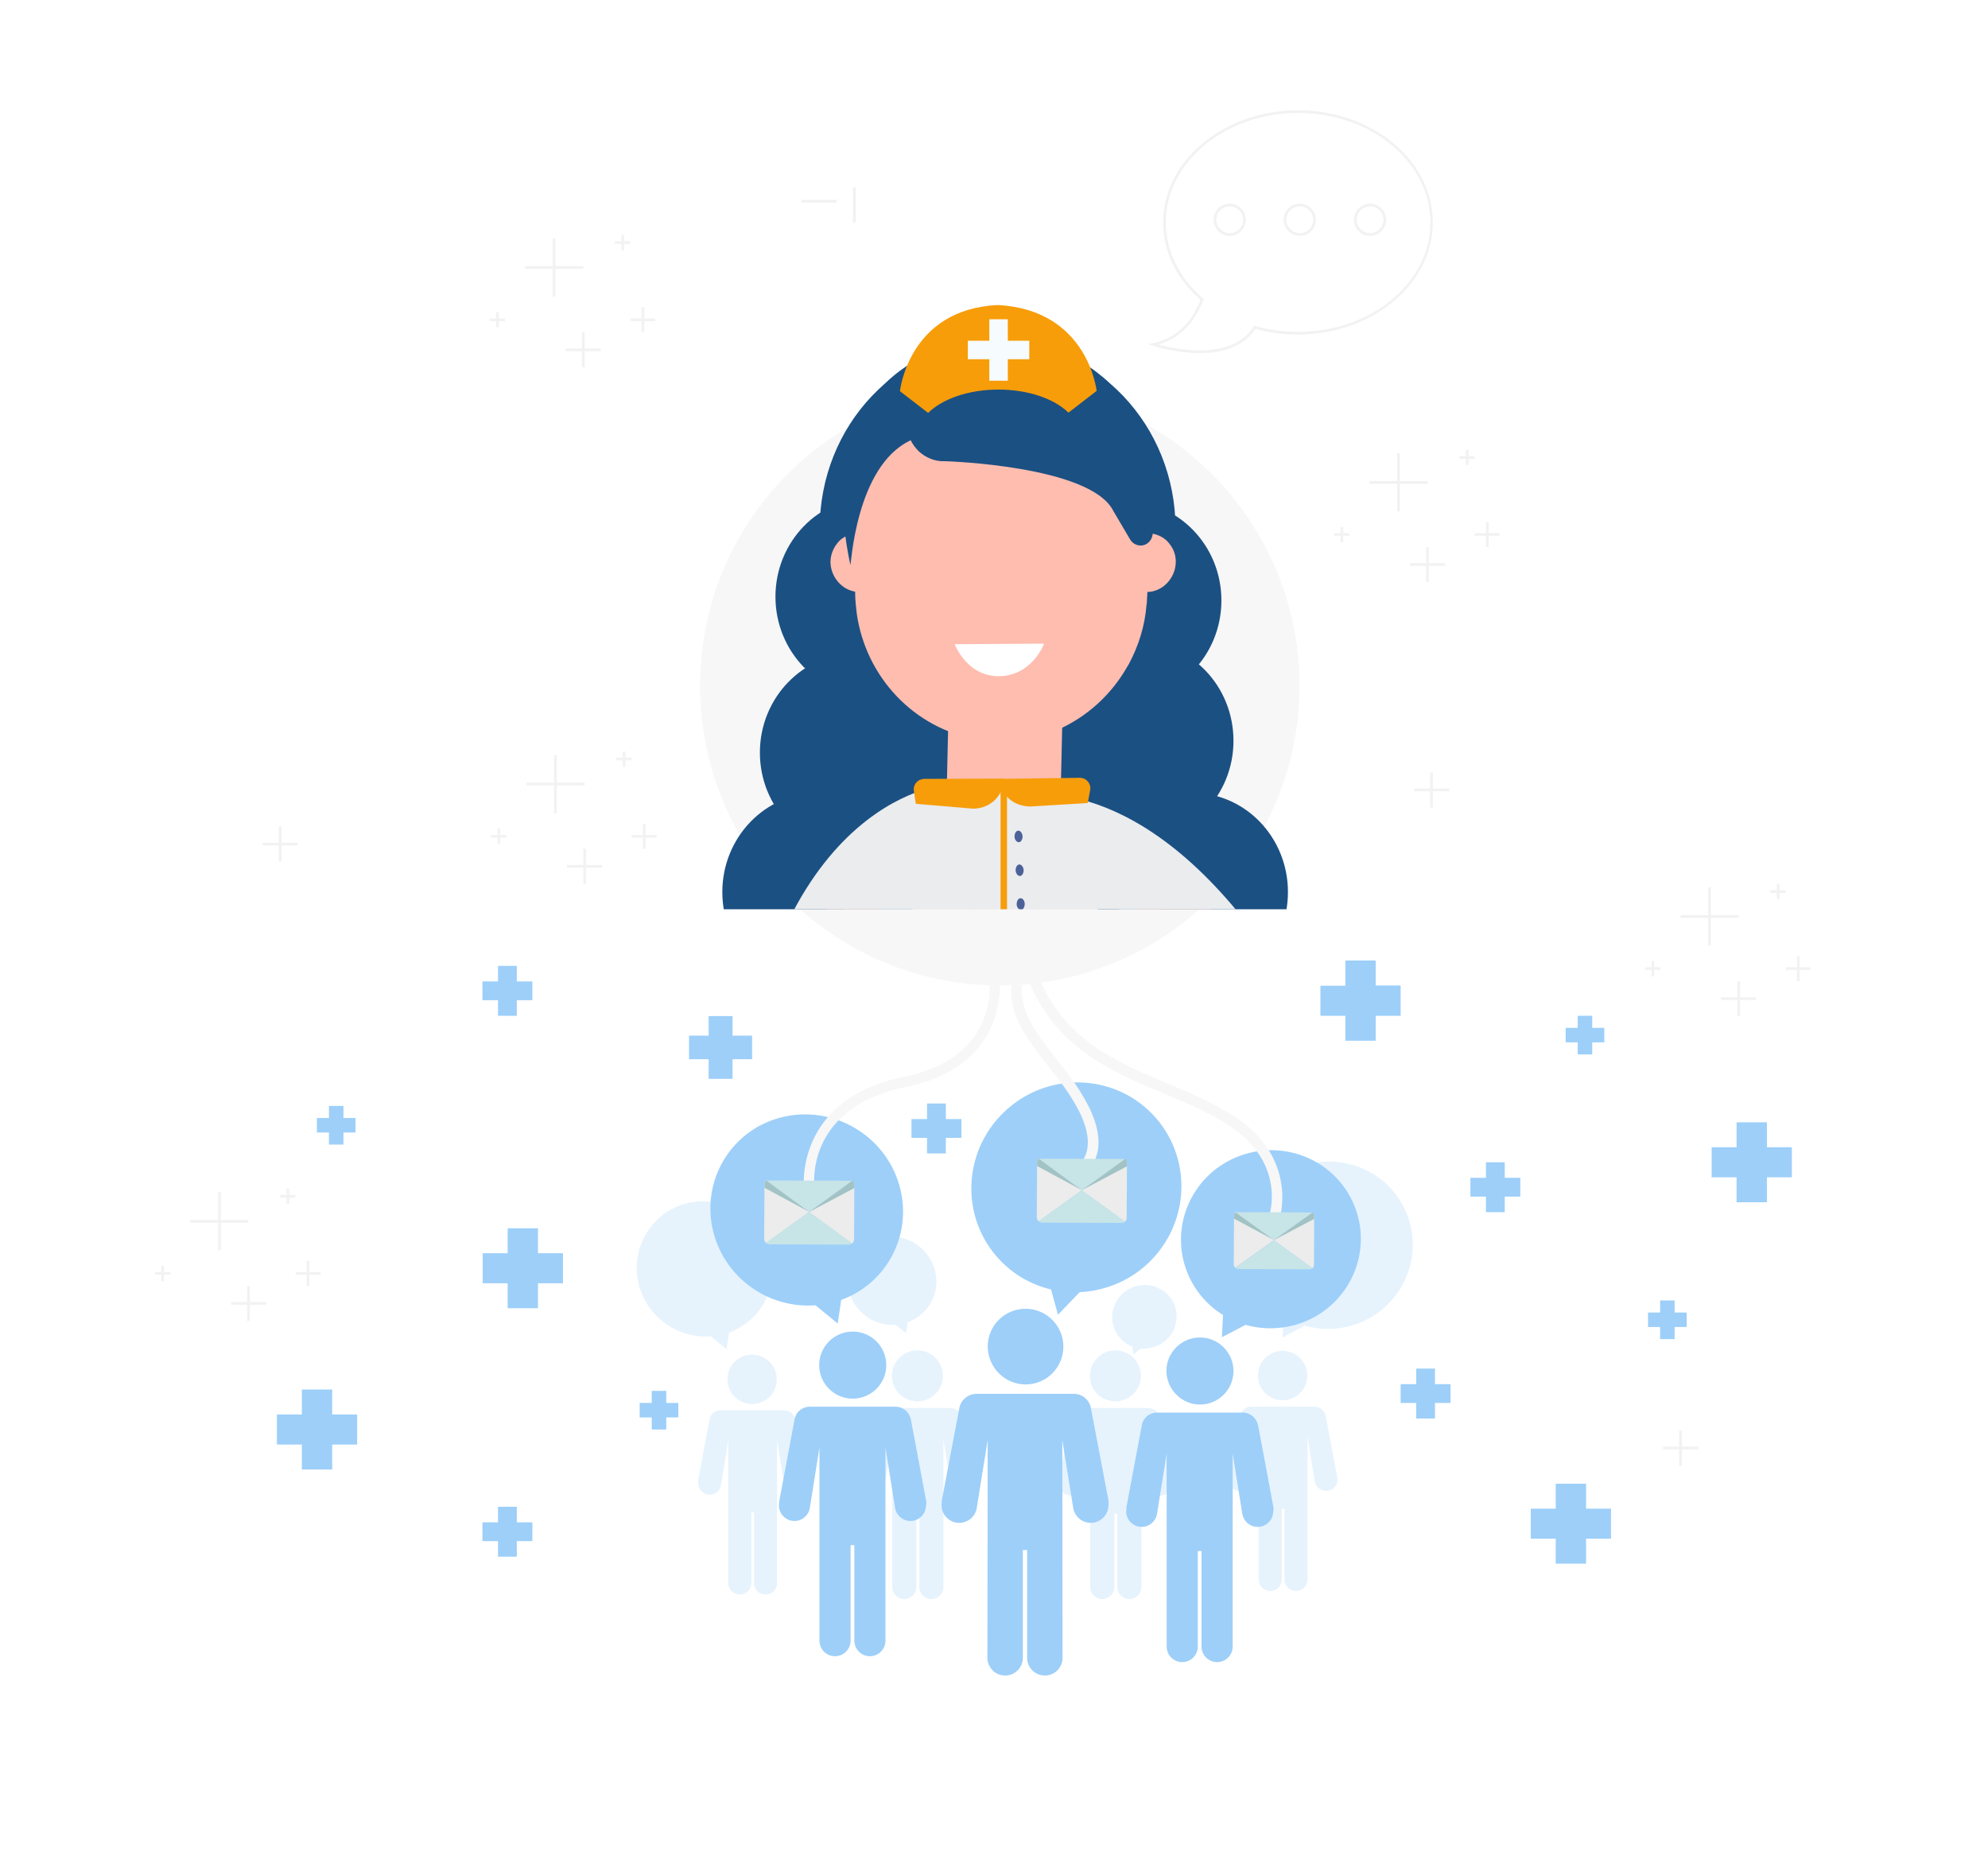 <?xml version="1.0" encoding="utf-8"?>
<!-- Generator: Adobe Illustrator 19.1.0, SVG Export Plug-In . SVG Version: 6.00 Build 0)  -->
<svg version="1.1" xmlns="http://www.w3.org/2000/svg" xmlns:xlink="http://www.w3.org/1999/xlink" x="0px" y="0px"
	 viewBox="0 0 740.9 694.5" style="enable-background:new 0 0 740.9 694.5;" xml:space="preserve">
<style type="text/css">
	.st0{fill:#117BDD;}
	.st1{opacity:0.7;clip-path:url(#SVGID_2_);}
	.st2{opacity:0.7;fill:#328BDD;}
	.st3{opacity:0.43;}
	.st4{fill:#2B332B;}
	.st5{fill:#374237;}
	.st6{clip-path:url(#XMLID_3_);}
	.st7{fill:#4268B1;}
	.st8{fill:#FFFFFF;}
	.st9{fill:#375190;}
	.st10{fill:#E2E2E2;}
	.st11{fill:#3F66B0;}
	.st12{fill:#FE3A55;}
	.st13{fill:#0E1015;}
	.st14{fill:#8F96A2;}
	.st15{fill:#DCDDE2;}
	.st16{fill:#FEE11D;}
	.st17{fill:#FED772;}
	.st18{fill:#929496;}
	.st19{fill:#722CC1;}
	.st20{fill:#5496A2;}
	.st21{fill:#FB452E;}
	.st22{fill:#5C6160;}
	.st23{fill:none;stroke:#FFFFFF;stroke-width:0.922;stroke-miterlimit:10;}
	.st24{fill:none;stroke:#FFFFFF;stroke-width:0.922;stroke-miterlimit:10;stroke-dasharray:11.076,11.076;}
	.st25{fill:#91CBE1;}
	.st26{clip-path:url(#XMLID_4_);}
	.st27{fill:none;stroke:#E2E2E2;stroke-width:0.739;stroke-miterlimit:10;}
	.st28{fill:none;stroke:#FFFFFF;stroke-width:0.268;stroke-miterlimit:10;}
	.st29{fill:none;stroke:#E2E2E2;stroke-width:0.167;stroke-miterlimit:10;}
	.st30{fill:#FEB755;}
	.st31{fill:#FED772;stroke:#FFFFFF;stroke-width:0.752;stroke-miterlimit:10;}
	.st32{fill:#588FFE;stroke:#FFFFFF;stroke-width:0.752;stroke-miterlimit:10;}
	.st33{fill:none;stroke:#929496;stroke-width:0.226;stroke-miterlimit:10;}
	.st34{fill:none;stroke:#929496;stroke-width:0.19;stroke-miterlimit:10;}
	.st35{fill:#70B7C1;}
	.st36{fill:#FFBDAF;}
	.st37{fill:#588FFE;}
	.st38{fill:#6982A2;}
	.st39{fill:#66B7A2;}
	.st40{fill:#FB452E;stroke:#FFFFFF;stroke-width:0.221;stroke-miterlimit:10;}
	.st41{fill:none;stroke:#FFFFFF;stroke-width:0.934;stroke-miterlimit:10;}
	.st42{fill:none;stroke:#FFFFFF;stroke-width:0.934;stroke-miterlimit:10;stroke-dasharray:11.187,11.187;}
	.st43{fill:#588FFE;stroke:#FFFFFF;stroke-width:6;stroke-miterlimit:10;}
	.st44{fill:#F31F0B;stroke:#FFFFFF;stroke-width:6;stroke-miterlimit:10;}
	.st45{fill:#588FFE;stroke:#FFFFFF;stroke-width:1.601;stroke-miterlimit:10;}
	.st46{fill:#FDD329;}
	.st47{fill:#FEB61E;}
	.st48{fill:#821E1E;}
	.st49{fill:#04B5FE;}
	.st50{fill:#F8FBFB;}
	.st51{fill:#FE5B5A;}
	.st52{fill:#588FFE;stroke:#FFFFFF;stroke-width:1.342;stroke-miterlimit:10;}
	.st53{fill:url(#SVGID_3_);}
	.st54{opacity:0.39;fill:url(#SVGID_4_);}
	.st55{fill:url(#SVGID_5_);}
	.st56{opacity:6.000000e-002;}
	.st57{fill:#1B5083;}
	.st58{fill:#A5C70B;}
	.st59{fill:#6344F5;}
	.st60{fill:#F79D09;}
	.st61{fill:#F7F7F7;}
	.st62{fill:#F2F2F2;}
	.st63{opacity:0.25;clip-path:url(#SVGID_7_);}
	.st64{clip-path:url(#SVGID_9_);}
	.st65{fill:#9DCFF9;}
	.st66{clip-path:url(#SVGID_11_);}
	.st67{clip-path:url(#SVGID_13_);}
	.st68{clip-path:url(#SVGID_15_);}
	.st69{opacity:0.5;clip-path:url(#SVGID_7_);}
	.st70{clip-path:url(#SVGID_17_);}
	.st71{clip-path:url(#SVGID_19_);}
	.st72{clip-path:url(#SVGID_21_);}
	.st73{fill:#84C3F7;}
	.st74{clip-path:url(#SVGID_23_);}
	.st75{clip-path:url(#SVGID_25_);}
	.st76{clip-path:url(#SVGID_27_);}
	.st77{clip-path:url(#SVGID_29_);}
	.st78{clip-path:url(#SVGID_31_);}
	.st79{clip-path:url(#SVGID_33_);}
	.st80{clip-path:url(#SVGID_35_);}
	.st81{clip-path:url(#SVGID_37_);}
	.st82{clip-path:url(#SVGID_39_);}
	.st83{clip-path:url(#SVGID_41_);}
	.st84{clip-path:url(#SVGID_43_);}
	.st85{clip-path:url(#SVGID_45_);}
	.st86{clip-path:url(#SVGID_47_);}
	.st87{clip-path:url(#SVGID_49_);}
	.st88{clip-path:url(#SVGID_51_);}
	.st89{clip-path:url(#SVGID_53_);}
	.st90{clip-path:url(#SVGID_55_);}
	.st91{clip-path:url(#SVGID_57_);}
	.st92{clip-path:url(#SVGID_59_);}
	.st93{clip-path:url(#SVGID_61_);}
	.st94{clip-path:url(#SVGID_63_);}
	.st95{clip-path:url(#SVGID_65_);}
	.st96{clip-path:url(#SVGID_67_);}
	.st97{clip-path:url(#SVGID_69_);}
	.st98{clip-path:url(#SVGID_71_);}
	.st99{clip-path:url(#SVGID_73_);}
	.st100{clip-path:url(#SVGID_75_);}
	.st101{clip-path:url(#SVGID_77_);}
	.st102{clip-path:url(#SVGID_79_);}
	.st103{clip-path:url(#SVGID_81_);}
	.st104{clip-path:url(#SVGID_83_);}
	.st105{clip-path:url(#SVGID_85_);}
	.st106{clip-path:url(#SVGID_87_);}
	.st107{clip-path:url(#SVGID_89_);}
	.st108{clip-path:url(#SVGID_91_);}
	.st109{clip-path:url(#SVGID_93_);}
	.st110{clip-path:url(#SVGID_95_);}
	.st111{clip-path:url(#SVGID_97_);}
	.st112{clip-path:url(#SVGID_99_);}
	.st113{clip-path:url(#SVGID_101_);}
	.st114{clip-path:url(#SVGID_103_);}
	.st115{clip-path:url(#SVGID_105_);}
	.st116{clip-path:url(#SVGID_107_);}
	.st117{clip-path:url(#SVGID_109_);}
	.st118{clip-path:url(#SVGID_111_);}
	.st119{clip-path:url(#SVGID_113_);}
	.st120{clip-path:url(#SVGID_115_);}
	.st121{clip-path:url(#SVGID_117_);}
	.st122{clip-path:url(#SVGID_119_);}
	.st123{clip-path:url(#SVGID_121_);}
	.st124{clip-path:url(#SVGID_123_);}
	.st125{clip-path:url(#SVGID_125_);}
	.st126{clip-path:url(#SVGID_127_);}
	.st127{clip-path:url(#SVGID_129_);}
	.st128{clip-path:url(#SVGID_131_);}
	.st129{clip-path:url(#SVGID_133_);}
	.st130{clip-path:url(#SVGID_135_);}
	.st131{clip-path:url(#SVGID_137_);}
	.st132{clip-path:url(#SVGID_139_);}
	.st133{clip-path:url(#SVGID_141_);}
	.st134{clip-path:url(#SVGID_143_);}
	.st135{clip-path:url(#SVGID_145_);}
	.st136{clip-path:url(#SVGID_147_);}
	.st137{clip-path:url(#SVGID_149_);}
	.st138{clip-path:url(#SVGID_151_);}
	.st139{clip-path:url(#SVGID_153_);}
	.st140{clip-path:url(#SVGID_155_);}
	.st141{clip-path:url(#SVGID_157_);}
	.st142{clip-path:url(#SVGID_159_);}
	.st143{clip-path:url(#SVGID_161_);}
	.st144{clip-path:url(#SVGID_163_);}
	.st145{clip-path:url(#SVGID_165_);}
	.st146{clip-path:url(#SVGID_167_);}
	.st147{clip-path:url(#SVGID_169_);}
	.st148{clip-path:url(#SVGID_171_);}
	.st149{clip-path:url(#SVGID_173_);}
	.st150{clip-path:url(#SVGID_175_);}
	.st151{clip-path:url(#SVGID_177_);}
	.st152{clip-path:url(#SVGID_179_);}
	.st153{clip-path:url(#SVGID_181_);}
	.st154{clip-path:url(#SVGID_183_);}
	.st155{opacity:0.75;clip-path:url(#SVGID_7_);}
	.st156{clip-path:url(#SVGID_185_);}
	.st157{clip-path:url(#SVGID_187_);}
	.st158{clip-path:url(#SVGID_7_);}
	.st159{fill:none;}
	.st160{clip-path:url(#SVGID_189_);}
	.st161{fill:#8C8997;}
	.st162{fill:#EAECEE;}
	.st163{fill:#07113D;}
	.st164{fill:#080B2E;}
	.st165{fill:#9995A7;}
	.st166{opacity:0.41;clip-path:url(#SVGID_189_);}
	.st167{clip-path:url(#SVGID_191_);}
	.st168{clip-path:url(#SVGID_193_);}
	.st169{fill:#727377;}
	.st170{fill:#B95241;}
	.st171{fill:#E48867;}
	.st172{fill:#4D6199;}
	.st173{fill:#080A2C;}
	.st174{fill:#090A27;}
	.st175{opacity:0.62;clip-path:url(#SVGID_193_);}
	.st176{clip-path:url(#SVGID_195_);}
	.st177{opacity:0.16;clip-path:url(#SVGID_193_);}
	.st178{clip-path:url(#SVGID_197_);}
	.st179{opacity:0.12;clip-path:url(#SVGID_193_);}
	.st180{clip-path:url(#SVGID_199_);}
	.st181{fill:#606163;}
	.st182{opacity:0.49;clip-path:url(#SVGID_193_);}
	.st183{clip-path:url(#SVGID_201_);}
	.st184{fill:#0A0A17;}
	.st185{clip-path:url(#SVGID_203_);}
	.st186{fill:#2B1B40;}
	.st187{fill:#DB734C;}
	.st188{fill:#061D48;}
	.st189{fill:#1C2751;}
	.st190{opacity:0.17;clip-path:url(#SVGID_203_);}
	.st191{clip-path:url(#SVGID_205_);}
	.st192{opacity:0.18;clip-path:url(#SVGID_203_);}
	.st193{clip-path:url(#SVGID_207_);}
	.st194{fill:#240940;}
	.st195{opacity:0.56;clip-path:url(#SVGID_203_);}
	.st196{clip-path:url(#SVGID_209_);}
	.st197{fill:#C7E4E7;}
	.st198{fill:#EBECEB;}
	.st199{fill:#A2C3C5;}
	.st200{clip-path:url(#SVGID_211_);}
	.st201{opacity:0.25;}
	.st202{fill:#F9B552;}
	.st203{fill:#FFEEE0;}
	.st204{clip-path:url(#SVGID_213_);}
	.st205{fill:#E0E1E2;}
	.st206{fill:#645282;}
	.st207{fill:none;stroke:#F9E8D5;stroke-width:5.000000e-002;stroke-miterlimit:10;}
	.st208{fill:#EAAD6A;}
	.st209{fill:#4E5B66;}
	.st210{fill:#F2F2F4;}
	.st211{fill:#164870;}
	.st212{opacity:0.4;}
	.st213{clip-path:url(#SVGID_215_);}
	.st214{fill:#0183FD;}
	.st215{fill:#0183FC;}
	.st216{fill:#0183FB;}
	.st217{fill:#0284FA;}
	.st218{fill:#0284F9;}
	.st219{fill:#0284F8;}
	.st220{fill:#0385F7;}
	.st221{fill:#0385F6;}
	.st222{fill:#0385F5;}
	.st223{fill:#0386F4;}
	.st224{fill:#0486F3;}
	.st225{fill:#0486F2;}
	.st226{fill:#0487F1;}
	.st227{fill:#0587F0;}
	.st228{fill:#0587EF;}
	.st229{fill:#0588EE;}
	.st230{fill:#0688ED;}
	.st231{fill:#0688EC;}
	.st232{fill:#0689EB;}
	.st233{fill:#0789EA;}
	.st234{fill:#0789E9;}
	.st235{fill:#078AE8;}
	.st236{fill:#088AE7;}
	.st237{fill:#088AE6;}
	.st238{fill:#088AE5;}
	.st239{fill:#098BE4;}
	.st240{fill:#098BE3;}
	.st241{fill:#098BE2;}
	.st242{fill:#098CE1;}
	.st243{fill:#0A8CE0;}
	.st244{fill:#0A8CDF;}
	.st245{fill:#0A8DDE;}
	.st246{fill:#0B8DDD;}
	.st247{fill:#0B8DDC;}
	.st248{fill:#0B8EDB;}
	.st249{fill:#0C8EDA;}
	.st250{fill:#0C8ED9;}
	.st251{fill:#0C8FD8;}
	.st252{fill:#0D8FD7;}
	.st253{fill:#0D8FD6;}
	.st254{fill:#0D90D5;}
	.st255{fill:#0E90D4;}
	.st256{fill:#0E90D3;}
	.st257{fill:#0E91D2;}
	.st258{fill:#0F91D1;}
	.st259{fill:#0F91D0;}
	.st260{fill:#0F92CE;}
	.st261{fill:#0F92CD;}
	.st262{fill:#1092CC;}
	.st263{fill:#1093CB;}
	.st264{fill:#1093CA;}
	.st265{fill:#1193C9;}
	.st266{fill:#1194C8;}
	.st267{fill:#1194C7;}
	.st268{fill:#1294C6;}
	.st269{fill:#1295C5;}
	.st270{fill:#1295C4;}
	.st271{fill:#1395C3;}
	.st272{fill:#1396C2;}
	.st273{fill:#1396C1;}
	.st274{fill:#1496C0;}
	.st275{fill:#1497BF;}
	.st276{fill:#1497BE;}
	.st277{fill:#1597BD;}
	.st278{fill:#1598BC;}
	.st279{fill:#1598BB;}
	.st280{fill:#1598BA;}
	.st281{fill:#1699B9;}
	.st282{fill:#1699B8;}
	.st283{fill:#1699B7;}
	.st284{fill:#1799B6;}
	.st285{fill:#179AB5;}
	.st286{fill:#179AB4;}
	.st287{fill:#189AB3;}
	.st288{fill:#189BB2;}
	.st289{fill:#189BB1;}
	.st290{fill:#199BB0;}
	.st291{fill:#199CAF;}
	.st292{fill:#199CAE;}
	.st293{fill:#1A9CAD;}
	.st294{fill:#1A9DAC;}
	.st295{fill:#1A9DAB;}
	.st296{fill:#1B9DAA;}
	.st297{fill:#1B9EA9;}
	.st298{fill:#1B9EA8;}
	.st299{fill:#1B9EA7;}
	.st300{fill:#1C9FA6;}
	.st301{fill:#1C9FA5;}
	.st302{fill:#1C9FA4;}
	.st303{fill:#1DA0A3;}
	.st304{fill:#1DA0A2;}
	.st305{fill:#1DA0A1;}
	.st306{fill:#1EA1A0;}
	.st307{fill:#1EA19F;}
	.st308{fill:#38434D;}
	.st309{clip-path:url(#SVGID_217_);}
	.st310{fill:#0082FF;}
	.st311{fill:#0082FE;}
	.st312{fill:#808080;}
	.st313{clip-path:url(#SVGID_219_);}
	.st314{fill:#FAF5EA;}
	.st315{fill:none;stroke:#F2F2F2;stroke-miterlimit:10;}
	.st316{fill:none;stroke:#E9F4FE;stroke-miterlimit:10;}
	.st317{opacity:0.25;clip-path:url(#SVGID_221_);}
	.st318{clip-path:url(#SVGID_221_);}
	.st319{fill:#012D6E;}
	.st320{fill:#052244;}
	.st321{fill:#FCFCF7;}
	.st322{fill:#DAECED;}
	.st323{clip-path:url(#SVGID_223_);}
	.st324{fill:#0668A3;}
	.st325{fill:#CC792F;}
	.st326{fill:#1E5890;}
	.st327{fill:#6E7F8E;}
	.st328{fill:#103960;}
	.st329{fill:#3E5469;}
	.st330{fill:#908500;}
	.st331{fill:#16426C;}
	.st332{fill:#4B79A6;}
	.st333{fill:#B77407;}
	.st334{fill:#E5917F;}
	.st335{fill:#DCDCDC;}
	.st336{fill:#375D7C;}
	.st337{fill:#A2C72A;}
	.st338{fill:#8B9F4A;}
	.st339{fill:#FFB568;}
	.st340{fill:#FAFAFA;}
	.st341{fill:#C8A873;}
	.st342{fill:#351902;}
	.st343{fill:#BA9250;}
	.st344{fill:#FAC46B;}
	.st345{fill:#7A6034;}
	.st346{fill:#95805D;}
	.st347{fill:#BB9350;}
	.st348{fill:#EB9843;}
	.st349{fill:#002346;}
	.st350{fill:#324D63;}
	.st351{fill:#284356;}
	.st352{fill:#19476A;}
	.st353{fill:#C7B900;}
	.st354{fill-rule:evenodd;clip-rule:evenodd;fill:#FFFFFF;}
	.st355{fill:#0092D0;}
	.st356{fill:#003E59;}
	.st357{fill:#EDADA2;}
	.st358{fill:#FFC0B3;}
	.st359{fill:#FAF4C5;}
	.st360{fill:#4D4D67;}
	.st361{fill:#9B9B9B;}
	.st362{fill:#FFDACA;}
	.st363{fill:#FFEEB6;}
	.st364{fill:#E4B4A7;}
	.st365{fill:#71686F;}
	.st366{fill:#F56060;}
	.st367{fill:#C74E4E;}
	.st368{fill:#FA7E40;}
	.st369{fill:#2C2C2C;}
	.st370{fill:#DC9986;}
	.st371{clip-path:url(#SVGID_225_);}
	.st372{fill:#AFC01D;}
	.st373{fill:#002738;}
	.st374{fill:#00BEC5;}
	.st375{fill:#FFA033;}
	.st376{fill:#FCD07A;}
	.st377{opacity:0.5;}
	.st378{opacity:0.2;}
	.st379{clip-path:url(#SVGID_227_);}
	.st380{clip-path:url(#SVGID_229_);}
	.st381{fill:#F1F2F2;}
	.st382{enable-background:new    ;}
	.st383{clip-path:url(#SVGID_231_);}
	.st384{clip-path:url(#SVGID_233_);}
	.st385{clip-path:url(#SVGID_235_);}
	.st386{clip-path:url(#SVGID_239_);fill:#FFDE17;}
	.st387{clip-path:url(#SVGID_239_);fill:#FFDD17;}
	.st388{clip-path:url(#SVGID_239_);fill:#FFDC17;}
	.st389{clip-path:url(#SVGID_239_);fill:#FFDB16;}
	.st390{clip-path:url(#SVGID_239_);fill:#FFDA16;}
	.st391{clip-path:url(#SVGID_239_);fill:#FED916;}
	.st392{clip-path:url(#SVGID_239_);fill:#FED816;}
	.st393{clip-path:url(#SVGID_239_);fill:#FED715;}
	.st394{clip-path:url(#SVGID_239_);fill:#FED615;}
	.st395{clip-path:url(#SVGID_239_);fill:#FED515;}
	.st396{clip-path:url(#SVGID_239_);fill:#FED415;}
	.st397{clip-path:url(#SVGID_239_);fill:#FED315;}
	.st398{clip-path:url(#SVGID_239_);fill:#FED214;}
	.st399{clip-path:url(#SVGID_239_);fill:#FDD114;}
	.st400{clip-path:url(#SVGID_239_);fill:#FDD014;}
	.st401{clip-path:url(#SVGID_239_);fill:#FDCF14;}
	.st402{clip-path:url(#SVGID_239_);fill:#FDCE14;}
	.st403{clip-path:url(#SVGID_239_);fill:#FDCD13;}
	.st404{clip-path:url(#SVGID_239_);fill:#FDCC13;}
	.st405{clip-path:url(#SVGID_239_);fill:#FDCB13;}
	.st406{clip-path:url(#SVGID_239_);fill:#FDCA13;}
	.st407{clip-path:url(#SVGID_239_);fill:#FCC912;}
	.st408{clip-path:url(#SVGID_239_);fill:#FCC812;}
	.st409{clip-path:url(#SVGID_239_);fill:#FCC712;}
	.st410{clip-path:url(#SVGID_239_);fill:#FCC612;}
	.st411{clip-path:url(#SVGID_239_);fill:#FCC512;}
	.st412{clip-path:url(#SVGID_239_);fill:#FCC411;}
	.st413{clip-path:url(#SVGID_239_);fill:#FCC311;}
	.st414{clip-path:url(#SVGID_239_);fill:#FCC211;}
	.st415{clip-path:url(#SVGID_239_);fill:#FBC111;}
	.st416{clip-path:url(#SVGID_239_);fill:#FBC010;}
	.st417{clip-path:url(#SVGID_239_);fill:#FBBF10;}
	.st418{clip-path:url(#SVGID_239_);fill:#FBBE10;}
	.st419{clip-path:url(#SVGID_239_);fill:#FBBC10;}
	.st420{clip-path:url(#SVGID_239_);fill:#FBBB10;}
	.st421{clip-path:url(#SVGID_239_);fill:#FBBA0F;}
	.st422{clip-path:url(#SVGID_239_);fill:#FBB90F;}
	.st423{clip-path:url(#SVGID_239_);fill:#FAB80F;}
	.st424{clip-path:url(#SVGID_239_);fill:#FAB70F;}
	.st425{clip-path:url(#SVGID_239_);fill:#FAB60E;}
	.st426{clip-path:url(#SVGID_239_);fill:#FAB50E;}
	.st427{clip-path:url(#SVGID_239_);fill:#FAB40E;}
	.st428{clip-path:url(#SVGID_239_);fill:#FAB30E;}
	.st429{clip-path:url(#SVGID_239_);fill:#FAB20E;}
	.st430{clip-path:url(#SVGID_239_);fill:#FAB10D;}
	.st431{clip-path:url(#SVGID_239_);fill:#F9B00D;}
	.st432{clip-path:url(#SVGID_239_);fill:#F9AF0D;}
	.st433{clip-path:url(#SVGID_239_);fill:#F9AE0D;}
	.st434{clip-path:url(#SVGID_239_);fill:#F9AD0D;}
	.st435{clip-path:url(#SVGID_239_);fill:#F9AC0C;}
	.st436{clip-path:url(#SVGID_239_);fill:#F9AB0C;}
	.st437{clip-path:url(#SVGID_239_);fill:#F9AA0C;}
	.st438{clip-path:url(#SVGID_239_);fill:#F9A90C;}
	.st439{clip-path:url(#SVGID_239_);fill:#F8A80B;}
	.st440{clip-path:url(#SVGID_239_);fill:#F8A70B;}
	.st441{clip-path:url(#SVGID_239_);fill:#F8A60B;}
	.st442{clip-path:url(#SVGID_239_);fill:#F8A50B;}
	.st443{clip-path:url(#SVGID_239_);fill:#F8A40B;}
	.st444{clip-path:url(#SVGID_239_);fill:#F8A30A;}
	.st445{clip-path:url(#SVGID_239_);fill:#F8A20A;}
	.st446{clip-path:url(#SVGID_239_);fill:#F8A10A;}
	.st447{clip-path:url(#SVGID_239_);fill:#F7A00A;}
	.st448{clip-path:url(#SVGID_239_);fill:#F79F09;}
	.st449{clip-path:url(#SVGID_239_);fill:#F79E09;}
	.st450{clip-path:url(#SVGID_239_);fill:#F79D09;}
	.st451{display:none;opacity:0.39;fill:#117BDD;}
	.st452{clip-path:url(#SVGID_241_);}
	.st453{fill:#020202;}
	.st454{clip-path:url(#SVGID_243_);}
	.st455{fill:#392D3B;}
	.st456{fill:#328BDD;}
	.st457{fill:#FBFBFF;}
	.st458{clip-path:url(#SVGID_245_);}
	.st459{fill:#F6A152;}
	.st460{fill:#232828;}
	.st461{clip-path:url(#SVGID_247_);}
	.st462{opacity:0.17;}
	.st463{clip-path:url(#SVGID_249_);}
	.st464{opacity:0.18;}
	.st465{clip-path:url(#SVGID_251_);}
	.st466{clip-path:url(#SVGID_253_);}
	.st467{fill:#F6FBFD;}
	.st468{clip-path:url(#SVGID_255_);}
	.st469{clip-path:url(#SVGID_257_);}
	.st470{fill-rule:evenodd;clip-rule:evenodd;fill:#9DCFF9;}
	.st471{fill:#4A4E4E;}
	.st472{fill:#E07026;}
	.st473{fill:#E9B429;}
	.st474{fill:#F5DD49;}
	.st475{fill:#DDDCDC;}
	.st476{fill:#FBFCFD;}
	.st477{fill:#8D9493;}
	.st478{clip-path:url(#SVGID_259_);}
	.st479{fill:#C1C0C0;}
	.st480{clip-path:url(#SVGID_261_);}
	.st481{fill:#EEEAE9;}
	.st482{fill:#80ACB2;}
	.st483{fill:#7F7F80;}
	.st484{clip-path:url(#SVGID_263_);}
	.st485{clip-path:url(#SVGID_265_);}
	.st486{clip-path:url(#SVGID_267_);}
	.st487{fill:#666767;}
	.st488{fill:#2D2F2F;}
	.st489{fill:#67352C;}
	.st490{fill:#FAF2E7;}
	.st491{clip-path:url(#SVGID_269_);}
	.st492{clip-path:url(#SVGID_271_);}
	.st493{opacity:0.25;clip-path:url(#SVGID_273_);}
	.st494{clip-path:url(#SVGID_273_);}
	.st495{clip-path:url(#SVGID_275_);}
	.st496{fill:#F97830;}
	.st497{fill:#2C2933;}
	.st498{fill:#3A3842;}
	.st499{fill:#4B4554;}
	.st500{fill:#433144;}
	.st501{fill:#7AB1AD;}
	.st502{clip-path:url(#SVGID_277_);}
	.st503{fill:#8C4C57;}
	.st504{clip-path:url(#SVGID_279_);}
	.st505{fill:#647F7F;}
	.st506{clip-path:url(#SVGID_281_);}
	.st507{clip-path:url(#SVGID_283_);}
	.st508{clip-path:url(#SVGID_285_);fill:#FFFFFF;}
	.st509{clip-path:url(#SVGID_285_);fill:#FEFEFE;}
	.st510{clip-path:url(#SVGID_285_);fill:#FDFDFD;}
	.st511{clip-path:url(#SVGID_285_);fill:#FCFCFC;}
	.st512{clip-path:url(#SVGID_285_);fill:#FBFBFB;}
	.st513{clip-path:url(#SVGID_285_);fill:#FAFAFA;}
	.st514{clip-path:url(#SVGID_285_);fill:#F9F9F9;}
	.st515{clip-path:url(#SVGID_285_);fill:#F8F8F8;}
	.st516{clip-path:url(#SVGID_285_);fill:#F7F7F7;}
	.st517{clip-path:url(#SVGID_285_);fill:#F6F6F6;}
	.st518{clip-path:url(#SVGID_285_);fill:#F5F5F5;}
	.st519{clip-path:url(#SVGID_285_);fill:#F4F4F4;}
	.st520{clip-path:url(#SVGID_285_);fill:#F3F3F3;}
	.st521{clip-path:url(#SVGID_285_);fill:#F2F2F2;}
	.st522{clip-path:url(#SVGID_285_);fill:#F1F1F1;}
	.st523{clip-path:url(#SVGID_285_);fill:#F0F0F0;}
	.st524{clip-path:url(#SVGID_285_);fill:#EFEFEF;}
	.st525{clip-path:url(#SVGID_285_);fill:#EEEEEE;}
	.st526{clip-path:url(#SVGID_285_);fill:#EDEDED;}
	.st527{clip-path:url(#SVGID_285_);fill:#ECECEC;}
	.st528{clip-path:url(#SVGID_285_);fill:#EBEBEB;}
	.st529{clip-path:url(#SVGID_285_);fill:#EAEAEA;}
	.st530{clip-path:url(#SVGID_285_);fill:#E9E9E9;}
	.st531{clip-path:url(#SVGID_285_);fill:#E8E8E8;}
	.st532{clip-path:url(#SVGID_285_);fill:#E7E7E7;}
	.st533{clip-path:url(#SVGID_285_);fill:#E6E6E6;}
	.st534{clip-path:url(#SVGID_285_);fill:#E5E5E5;}
	.st535{clip-path:url(#SVGID_285_);fill:#E4E4E4;}
	.st536{clip-path:url(#SVGID_285_);fill:#E3E3E3;}
	.st537{clip-path:url(#SVGID_285_);fill:#E2E2E2;}
	.st538{clip-path:url(#SVGID_285_);fill:#E1E1E1;}
	.st539{clip-path:url(#SVGID_285_);fill:#E0E0E0;}
	.st540{clip-path:url(#SVGID_285_);fill:#DFDFDF;}
	.st541{clip-path:url(#SVGID_285_);fill:#DEDEDE;}
	.st542{clip-path:url(#SVGID_285_);fill:#DDDDDD;}
	.st543{clip-path:url(#SVGID_285_);fill:#DCDCDC;}
	.st544{clip-path:url(#SVGID_285_);fill:#DBDBDB;}
	.st545{clip-path:url(#SVGID_285_);fill:#DBDADA;}
	.st546{clip-path:url(#SVGID_285_);fill:#DAD9D9;}
	.st547{clip-path:url(#SVGID_285_);fill:#D9D8D8;}
	.st548{clip-path:url(#SVGID_285_);fill:#D8D7D7;}
	.st549{clip-path:url(#SVGID_285_);fill:#D7D6D6;}
	.st550{clip-path:url(#SVGID_285_);fill:#D6D5D5;}
	.st551{clip-path:url(#SVGID_285_);fill:#D5D4D4;}
	.st552{clip-path:url(#SVGID_285_);fill:#D4D3D3;}
	.st553{clip-path:url(#SVGID_285_);fill:#D3D2D2;}
	.st554{clip-path:url(#SVGID_285_);fill:#D2D1D1;}
	.st555{clip-path:url(#SVGID_285_);fill:#D1D0D0;}
	.st556{clip-path:url(#SVGID_285_);fill:#D0CFCF;}
	.st557{clip-path:url(#SVGID_285_);fill:#CFCECE;}
	.st558{clip-path:url(#SVGID_285_);fill:#CECDCD;}
	.st559{clip-path:url(#SVGID_285_);fill:#CDCCCC;}
	.st560{clip-path:url(#SVGID_285_);fill:#CCCBCB;}
	.st561{clip-path:url(#SVGID_285_);fill:#CBCACA;}
	.st562{clip-path:url(#SVGID_285_);fill:#CAC9C9;}
	.st563{clip-path:url(#SVGID_285_);fill:#C9C8C8;}
	.st564{clip-path:url(#SVGID_285_);fill:#C8C7C7;}
	.st565{clip-path:url(#SVGID_285_);fill:#C7C6C6;}
	.st566{clip-path:url(#SVGID_285_);fill:#C6C5C5;}
	.st567{clip-path:url(#SVGID_285_);fill:#C5C4C4;}
	.st568{clip-path:url(#SVGID_285_);fill:#C4C3C3;}
	.st569{clip-path:url(#SVGID_285_);fill:#C3C2C2;}
	.st570{clip-path:url(#SVGID_285_);fill:#C2C1C1;}
	.st571{clip-path:url(#SVGID_285_);fill:#C1C0C0;}
	.st572{clip-path:url(#SVGID_285_);fill:#C0BFBF;}
	.st573{clip-path:url(#SVGID_285_);fill:#BFBEBE;}
	.st574{clip-path:url(#SVGID_285_);fill:#BEBDBD;}
	.st575{clip-path:url(#SVGID_285_);fill:#BDBCBC;}
	.st576{clip-path:url(#SVGID_285_);fill:#BCBBBB;}
	.st577{clip-path:url(#SVGID_285_);fill:#BBBABA;}
	.st578{clip-path:url(#SVGID_285_);fill:#BAB9B9;}
	.st579{clip-path:url(#SVGID_285_);fill:#B9B8B8;}
	.st580{clip-path:url(#SVGID_285_);fill:#B8B7B7;}
	.st581{clip-path:url(#SVGID_285_);fill:#B7B6B6;}
	.st582{clip-path:url(#SVGID_285_);fill:#B6B5B5;}
	.st583{clip-path:url(#SVGID_285_);fill:#B5B4B4;}
	.st584{clip-path:url(#SVGID_285_);fill:#B4B3B3;}
	.st585{clip-path:url(#SVGID_285_);fill:#B3B2B2;}
	.st586{clip-path:url(#SVGID_285_);fill:#B2B1B1;}
	.st587{clip-path:url(#SVGID_285_);fill:#B1B0B0;}
	.st588{clip-path:url(#SVGID_285_);fill:#B0AFAF;}
	.st589{clip-path:url(#SVGID_285_);fill:#AFAEAE;}
	.st590{clip-path:url(#SVGID_285_);fill:#AEADAD;}
	.st591{clip-path:url(#SVGID_285_);fill:#ADACAC;}
	.st592{clip-path:url(#SVGID_285_);fill:#ACABAB;}
	.st593{clip-path:url(#SVGID_285_);fill:#ABAAAA;}
	.st594{clip-path:url(#SVGID_285_);fill:#AAA9A9;}
	.st595{clip-path:url(#SVGID_285_);fill:#A9A8A8;}
	.st596{clip-path:url(#SVGID_285_);fill:#A8A7A7;}
	.st597{clip-path:url(#SVGID_285_);fill:#A7A6A6;}
	.st598{clip-path:url(#SVGID_285_);fill:#A6A5A5;}
	.st599{clip-path:url(#SVGID_285_);fill:#A5A4A4;}
	.st600{clip-path:url(#SVGID_285_);fill:#A4A3A3;}
	.st601{clip-path:url(#SVGID_285_);fill:#A3A2A2;}
	.st602{clip-path:url(#SVGID_285_);fill:#A2A1A1;}
	.st603{clip-path:url(#SVGID_285_);fill:#A1A0A0;}
	.st604{clip-path:url(#SVGID_285_);fill:#A09F9F;}
	.st605{clip-path:url(#SVGID_285_);fill:#9F9E9E;}
	.st606{clip-path:url(#SVGID_285_);fill:#9E9D9D;}
	.st607{clip-path:url(#SVGID_285_);fill:#9D9C9C;}
	.st608{clip-path:url(#SVGID_285_);fill:#9C9B9B;}
	.st609{clip-path:url(#SVGID_285_);fill:#9B9A9A;}
	.st610{clip-path:url(#SVGID_285_);fill:#9A9999;}
	.st611{clip-path:url(#SVGID_285_);fill:#999898;}
	.st612{clip-path:url(#SVGID_285_);fill:#989797;}
	.st613{clip-path:url(#SVGID_285_);fill:#979696;}
	.st614{clip-path:url(#SVGID_285_);fill:#969595;}
	.st615{clip-path:url(#SVGID_285_);fill:#959494;}
	.st616{clip-path:url(#SVGID_285_);fill:#949393;}
	.st617{clip-path:url(#SVGID_285_);fill:#939292;}
	.st618{clip-path:url(#SVGID_285_);fill:#929191;}
	.st619{clip-path:url(#SVGID_285_);fill:#929090;}
	.st620{clip-path:url(#SVGID_285_);fill:#918F8F;}
	.st621{clip-path:url(#SVGID_285_);fill:#908E8E;}
	.st622{clip-path:url(#SVGID_285_);fill:#8F8D8D;}
	.st623{clip-path:url(#SVGID_285_);fill:#8E8B8C;}
	.st624{clip-path:url(#SVGID_285_);fill:#8D8A8B;}
	.st625{clip-path:url(#SVGID_285_);fill:#8C898A;}
	.st626{clip-path:url(#SVGID_285_);fill:#8B8889;}
	.st627{clip-path:url(#SVGID_285_);fill:#8A8788;}
	.st628{clip-path:url(#SVGID_285_);fill:#898687;}
	.st629{clip-path:url(#SVGID_285_);fill:#888586;}
	.st630{clip-path:url(#SVGID_285_);fill:#878485;}
	.st631{clip-path:url(#SVGID_285_);fill:#868384;}
	.st632{clip-path:url(#SVGID_285_);fill:#858283;}
	.st633{clip-path:url(#SVGID_285_);fill:#848182;}
	.st634{clip-path:url(#SVGID_285_);fill:#838081;}
	.st635{clip-path:url(#SVGID_285_);fill:#827F80;}
	.st636{clip-path:url(#SVGID_285_);fill:#817E7F;}
	.st637{clip-path:url(#SVGID_285_);fill:#807D7E;}
	.st638{clip-path:url(#SVGID_285_);fill:#7F7C7D;}
	.st639{clip-path:url(#SVGID_285_);fill:#7E7B7C;}
	.st640{clip-path:url(#SVGID_285_);fill:#7D7A7B;}
	.st641{clip-path:url(#SVGID_285_);fill:#7C797A;}
	.st642{clip-path:url(#SVGID_285_);fill:#7B7879;}
	.st643{clip-path:url(#SVGID_285_);fill:#7A7778;}
	.st644{clip-path:url(#SVGID_285_);fill:#797677;}
	.st645{clip-path:url(#SVGID_285_);fill:#787576;}
	.st646{clip-path:url(#SVGID_285_);fill:#777475;}
	.st647{clip-path:url(#SVGID_285_);fill:#767374;}
	.st648{clip-path:url(#SVGID_285_);fill:#757273;}
	.st649{clip-path:url(#SVGID_285_);fill:#747172;}
	.st650{clip-path:url(#SVGID_285_);fill:#737071;}
	.st651{clip-path:url(#SVGID_285_);fill:#726F70;}
	.st652{clip-path:url(#SVGID_285_);fill:#716E6F;}
	.st653{clip-path:url(#SVGID_285_);fill:#706D6E;}
	.st654{clip-path:url(#SVGID_285_);fill:#6F6C6D;}
	.st655{clip-path:url(#SVGID_285_);fill:#6E6B6C;}
	.st656{clip-path:url(#SVGID_285_);fill:#6D6A6B;}
	.st657{clip-path:url(#SVGID_285_);fill:#6C696A;}
	.st658{clip-path:url(#SVGID_285_);fill:#6B6869;}
	.st659{clip-path:url(#SVGID_285_);fill:#6A6768;}
	.st660{clip-path:url(#SVGID_285_);fill:#696667;}
	.st661{clip-path:url(#SVGID_285_);fill:#686566;}
	.st662{clip-path:url(#SVGID_285_);fill:#676465;}
	.st663{clip-path:url(#SVGID_285_);fill:#666364;}
	.st664{clip-path:url(#SVGID_285_);fill:#656263;}
	.st665{clip-path:url(#SVGID_285_);fill:#646162;}
	.st666{clip-path:url(#SVGID_285_);fill:#636061;}
	.st667{clip-path:url(#SVGID_285_);fill:#625F60;}
	.st668{clip-path:url(#SVGID_285_);fill:#615E5F;}
	.st669{clip-path:url(#SVGID_285_);fill:#605D5E;}
	.st670{clip-path:url(#SVGID_285_);fill:#5F5C5D;}
	.st671{clip-path:url(#SVGID_285_);fill:#5E5B5C;}
	.st672{clip-path:url(#SVGID_285_);fill:#5D5A5B;}
	.st673{clip-path:url(#SVGID_285_);fill:#5C595A;}
	.st674{clip-path:url(#SVGID_285_);fill:#5B5859;}
	.st675{clip-path:url(#SVGID_285_);fill:#5A5758;}
	.st676{clip-path:url(#SVGID_285_);fill:#595657;}
	.st677{clip-path:url(#SVGID_285_);fill:#585556;}
	.st678{clip-path:url(#SVGID_285_);fill:#575455;}
	.st679{clip-path:url(#SVGID_285_);fill:#565354;}
	.st680{clip-path:url(#SVGID_285_);fill:#555253;}
	.st681{clip-path:url(#SVGID_285_);fill:#545152;}
	.st682{clip-path:url(#SVGID_285_);fill:#535051;}
	.st683{clip-path:url(#SVGID_285_);fill:#524F50;}
	.st684{clip-path:url(#SVGID_285_);fill:#514E4F;}
	.st685{clip-path:url(#SVGID_285_);fill:#504D4E;}
	.st686{clip-path:url(#SVGID_285_);fill:#4F4C4D;}
	.st687{clip-path:url(#SVGID_285_);fill:#4E4B4C;}
	.st688{clip-path:url(#SVGID_285_);fill:#4D4A4B;}
	.st689{clip-path:url(#SVGID_285_);fill:#4C494A;}
	.st690{clip-path:url(#SVGID_285_);fill:#4B4849;}
	.st691{clip-path:url(#SVGID_285_);fill:#4A4748;}
	.st692{clip-path:url(#SVGID_285_);fill:#494647;}
	.st693{clip-path:url(#SVGID_285_);fill:#484546;}
	.st694{clip-path:url(#SVGID_285_);fill:#484445;}
	.st695{clip-path:url(#SVGID_285_);fill:#474344;}
	.st696{clip-path:url(#SVGID_285_);fill:#464243;}
	.st697{clip-path:url(#SVGID_285_);fill:#454142;}
	.st698{clip-path:url(#SVGID_285_);fill:#444041;}
	.st699{clip-path:url(#SVGID_285_);fill:#433F40;}
	.st700{clip-path:url(#SVGID_285_);fill:#423E3F;}
	.st701{clip-path:url(#SVGID_285_);fill:#413D3E;}
	.st702{clip-path:url(#SVGID_285_);fill:#403C3D;}
	.st703{clip-path:url(#SVGID_285_);fill:#3F3B3C;}
	.st704{clip-path:url(#SVGID_285_);fill:#3E3A3B;}
	.st705{clip-path:url(#SVGID_285_);fill:#3D393A;}
	.st706{clip-path:url(#SVGID_285_);fill:#3C3839;}
	.st707{clip-path:url(#SVGID_285_);fill:#3B3738;}
	.st708{clip-path:url(#SVGID_285_);fill:#3A3637;}
	.st709{clip-path:url(#SVGID_285_);fill:#393536;}
	.st710{clip-path:url(#SVGID_285_);fill:#383435;}
	.st711{clip-path:url(#SVGID_285_);fill:#373334;}
	.st712{clip-path:url(#SVGID_285_);fill:#363233;}
	.st713{clip-path:url(#SVGID_285_);fill:#353132;}
	.st714{clip-path:url(#SVGID_285_);fill:#343031;}
	.st715{clip-path:url(#SVGID_285_);fill:#332F30;}
	.st716{clip-path:url(#SVGID_285_);fill:#322E2F;}
	.st717{clip-path:url(#SVGID_285_);fill:#312D2E;}
	.st718{clip-path:url(#SVGID_285_);fill:#302C2D;}
	.st719{clip-path:url(#SVGID_285_);fill:#2F2B2C;}
	.st720{clip-path:url(#SVGID_285_);fill:#2E2A2B;}
	.st721{clip-path:url(#SVGID_285_);fill:#2D292A;}
	.st722{clip-path:url(#SVGID_285_);fill:#2C2829;}
	.st723{clip-path:url(#SVGID_285_);fill:#2B2728;}
	.st724{clip-path:url(#SVGID_285_);fill:#2A2627;}
	.st725{clip-path:url(#SVGID_285_);fill:#292526;}
	.st726{clip-path:url(#SVGID_285_);fill:#282425;}
	.st727{clip-path:url(#SVGID_285_);fill:#272324;}
	.st728{clip-path:url(#SVGID_285_);fill:#262223;}
	.st729{clip-path:url(#SVGID_285_);fill:#252122;}
	.st730{clip-path:url(#SVGID_285_);fill:#242021;}
	.st731{clip-path:url(#SVGID_285_);fill:#231F20;}
	.st732{opacity:0.3;}
	.st733{clip-path:url(#SVGID_287_);}
	.st734{opacity:0.7;}
	.st735{clip-path:url(#SVGID_289_);}
	.st736{opacity:0.8;}
	.st737{clip-path:url(#SVGID_291_);}
	.st738{clip-path:url(#SVGID_293_);}
	.st739{clip-path:url(#SVGID_295_);fill:#E3E3E3;}
	.st740{clip-path:url(#SVGID_295_);fill:#E2E2E2;}
	.st741{clip-path:url(#SVGID_295_);fill:#E1E1E1;}
	.st742{clip-path:url(#SVGID_295_);fill:#E0E0E0;}
	.st743{clip-path:url(#SVGID_295_);fill:#DFDFDF;}
	.st744{clip-path:url(#SVGID_295_);fill:#DEDEDE;}
	.st745{clip-path:url(#SVGID_295_);fill:#DDDDDD;}
	.st746{clip-path:url(#SVGID_295_);fill:#DCDCDC;}
	.st747{clip-path:url(#SVGID_295_);fill:#DBDBDB;}
	.st748{clip-path:url(#SVGID_295_);fill:#DBDADA;}
	.st749{clip-path:url(#SVGID_295_);fill:#DAD9D9;}
	.st750{clip-path:url(#SVGID_295_);fill:#D9D8D8;}
	.st751{clip-path:url(#SVGID_295_);fill:#D8D7D7;}
	.st752{clip-path:url(#SVGID_295_);fill:#D7D6D6;}
	.st753{clip-path:url(#SVGID_295_);fill:#D6D5D5;}
	.st754{clip-path:url(#SVGID_295_);fill:#D5D4D4;}
	.st755{clip-path:url(#SVGID_295_);fill:#D4D3D3;}
	.st756{clip-path:url(#SVGID_295_);fill:#D3D2D2;}
	.st757{clip-path:url(#SVGID_295_);fill:#D2D1D1;}
	.st758{clip-path:url(#SVGID_295_);fill:#D1D0D0;}
	.st759{clip-path:url(#SVGID_295_);fill:#D0CFCF;}
	.st760{clip-path:url(#SVGID_295_);fill:#CFCECE;}
	.st761{clip-path:url(#SVGID_295_);fill:#CECDCD;}
	.st762{clip-path:url(#SVGID_295_);fill:#CDCCCC;}
	.st763{clip-path:url(#SVGID_295_);fill:#CCCBCB;}
	.st764{clip-path:url(#SVGID_295_);fill:#CBCACA;}
	.st765{clip-path:url(#SVGID_295_);fill:#CAC9C9;}
	.st766{clip-path:url(#SVGID_295_);fill:#C9C8C8;}
	.st767{clip-path:url(#SVGID_295_);fill:#C8C7C7;}
	.st768{clip-path:url(#SVGID_295_);fill:#C7C6C6;}
	.st769{clip-path:url(#SVGID_295_);fill:#C6C5C5;}
	.st770{clip-path:url(#SVGID_295_);fill:#C5C4C4;}
	.st771{clip-path:url(#SVGID_295_);fill:#C4C3C3;}
	.st772{clip-path:url(#SVGID_295_);fill:#C3C2C2;}
	.st773{clip-path:url(#SVGID_295_);fill:#C2C1C1;}
	.st774{clip-path:url(#SVGID_295_);fill:#C1C0C0;}
	.st775{clip-path:url(#SVGID_295_);fill:#C0BFBF;}
	.st776{clip-path:url(#SVGID_295_);fill:#BFBEBE;}
	.st777{clip-path:url(#SVGID_295_);fill:#BEBDBD;}
	.st778{clip-path:url(#SVGID_295_);fill:#BDBCBC;}
	.st779{clip-path:url(#SVGID_295_);fill:#BCBBBB;}
	.st780{clip-path:url(#SVGID_295_);fill:#BBBABA;}
	.st781{clip-path:url(#SVGID_295_);fill:#BAB9B9;}
	.st782{clip-path:url(#SVGID_295_);fill:#B9B8B8;}
	.st783{clip-path:url(#SVGID_295_);fill:#B8B7B7;}
	.st784{clip-path:url(#SVGID_295_);fill:#B7B6B6;}
	.st785{clip-path:url(#SVGID_295_);fill:#B6B5B5;}
	.st786{clip-path:url(#SVGID_295_);fill:#B5B4B4;}
	.st787{clip-path:url(#SVGID_295_);fill:#B4B3B3;}
	.st788{clip-path:url(#SVGID_295_);fill:#B3B2B2;}
	.st789{clip-path:url(#SVGID_295_);fill:#B2B1B1;}
	.st790{clip-path:url(#SVGID_295_);fill:#B1B0B0;}
	.st791{clip-path:url(#SVGID_295_);fill:#B0AFAF;}
	.st792{clip-path:url(#SVGID_295_);fill:#AFAEAE;}
	.st793{clip-path:url(#SVGID_295_);fill:#AEADAD;}
	.st794{clip-path:url(#SVGID_295_);fill:#ADACAC;}
	.st795{clip-path:url(#SVGID_295_);fill:#ACABAB;}
	.st796{clip-path:url(#SVGID_295_);fill:#ABAAAA;}
	.st797{clip-path:url(#SVGID_295_);fill:#AAA9A9;}
	.st798{clip-path:url(#SVGID_295_);fill:#A9A8A8;}
	.st799{clip-path:url(#SVGID_295_);fill:#A8A7A7;}
	.st800{clip-path:url(#SVGID_295_);fill:#A7A6A6;}
	.st801{clip-path:url(#SVGID_295_);fill:#A6A5A5;}
	.st802{clip-path:url(#SVGID_295_);fill:#A5A4A4;}
	.st803{clip-path:url(#SVGID_295_);fill:#A4A3A3;}
	.st804{clip-path:url(#SVGID_295_);fill:#A3A2A2;}
	.st805{clip-path:url(#SVGID_295_);fill:#A2A1A1;}
	.st806{clip-path:url(#SVGID_295_);fill:#A1A0A0;}
	.st807{clip-path:url(#SVGID_295_);fill:#A09F9F;}
	.st808{clip-path:url(#SVGID_295_);fill:#9F9E9E;}
	.st809{clip-path:url(#SVGID_295_);fill:#9E9D9D;}
	.st810{clip-path:url(#SVGID_295_);fill:#9D9C9C;}
	.st811{clip-path:url(#SVGID_295_);fill:#9C9B9B;}
	.st812{clip-path:url(#SVGID_295_);fill:#9B9A9A;}
	.st813{clip-path:url(#SVGID_295_);fill:#9A9999;}
	.st814{clip-path:url(#SVGID_295_);fill:#999898;}
	.st815{clip-path:url(#SVGID_295_);fill:#989797;}
	.st816{clip-path:url(#SVGID_295_);fill:#979696;}
	.st817{clip-path:url(#SVGID_295_);fill:#969595;}
	.st818{clip-path:url(#SVGID_295_);fill:#959494;}
	.st819{clip-path:url(#SVGID_295_);fill:#949393;}
	.st820{clip-path:url(#SVGID_295_);fill:#939292;}
	.st821{clip-path:url(#SVGID_295_);fill:#929191;}
	.st822{clip-path:url(#SVGID_295_);fill:#929090;}
	.st823{clip-path:url(#SVGID_295_);fill:#918F8F;}
	.st824{clip-path:url(#SVGID_295_);fill:#908E8E;}
	.st825{clip-path:url(#SVGID_295_);fill:#8F8D8D;}
	.st826{clip-path:url(#SVGID_295_);fill:#8E8B8C;}
	.st827{clip-path:url(#SVGID_295_);fill:#8D8A8B;}
	.st828{clip-path:url(#SVGID_295_);fill:#8C898A;}
	.st829{clip-path:url(#SVGID_295_);fill:#8B8889;}
	.st830{clip-path:url(#SVGID_295_);fill:#8A8788;}
	.st831{clip-path:url(#SVGID_295_);fill:#898687;}
	.st832{clip-path:url(#SVGID_295_);fill:#888586;}
	.st833{clip-path:url(#SVGID_295_);fill:#878485;}
	.st834{clip-path:url(#SVGID_295_);fill:#868384;}
	.st835{clip-path:url(#SVGID_295_);fill:#858283;}
	.st836{clip-path:url(#SVGID_295_);fill:#848182;}
	.st837{clip-path:url(#SVGID_295_);fill:#838081;}
	.st838{clip-path:url(#SVGID_295_);fill:#827F80;}
	.st839{clip-path:url(#SVGID_295_);fill:#817E7F;}
	.st840{clip-path:url(#SVGID_295_);fill:#807D7E;}
	.st841{clip-path:url(#SVGID_295_);fill:#7F7C7D;}
	.st842{clip-path:url(#SVGID_295_);fill:#7E7B7C;}
	.st843{clip-path:url(#SVGID_295_);fill:#7D7A7B;}
	.st844{clip-path:url(#SVGID_295_);fill:#7C797A;}
	.st845{clip-path:url(#SVGID_295_);fill:#7B7879;}
	.st846{clip-path:url(#SVGID_295_);fill:#7A7778;}
	.st847{clip-path:url(#SVGID_295_);fill:#797677;}
	.st848{clip-path:url(#SVGID_295_);fill:#787576;}
	.st849{clip-path:url(#SVGID_295_);fill:#777475;}
	.st850{clip-path:url(#SVGID_295_);fill:#767374;}
	.st851{clip-path:url(#SVGID_295_);fill:#757273;}
	.st852{clip-path:url(#SVGID_295_);fill:#747172;}
	.st853{clip-path:url(#SVGID_295_);fill:#737071;}
	.st854{clip-path:url(#SVGID_295_);fill:#726F70;}
	.st855{clip-path:url(#SVGID_295_);fill:#716E6F;}
	.st856{clip-path:url(#SVGID_295_);fill:#706D6E;}
	.st857{clip-path:url(#SVGID_295_);fill:#6F6C6D;}
	.st858{clip-path:url(#SVGID_295_);fill:#6E6B6C;}
	.st859{clip-path:url(#SVGID_295_);fill:#6D6A6B;}
	.st860{clip-path:url(#SVGID_295_);fill:#6C696A;}
	.st861{clip-path:url(#SVGID_295_);fill:#6B6869;}
	.st862{clip-path:url(#SVGID_295_);fill:#6A6768;}
	.st863{clip-path:url(#SVGID_295_);fill:#696667;}
	.st864{clip-path:url(#SVGID_295_);fill:#686566;}
	.st865{clip-path:url(#SVGID_295_);fill:#676465;}
	.st866{clip-path:url(#SVGID_295_);fill:#666364;}
	.st867{clip-path:url(#SVGID_295_);fill:#656263;}
	.st868{clip-path:url(#SVGID_295_);fill:#646162;}
	.st869{clip-path:url(#SVGID_295_);fill:#636061;}
	.st870{clip-path:url(#SVGID_295_);fill:#625F60;}
	.st871{clip-path:url(#SVGID_295_);fill:#615E5F;}
	.st872{clip-path:url(#SVGID_295_);fill:#605D5E;}
	.st873{clip-path:url(#SVGID_295_);fill:#5F5C5D;}
	.st874{clip-path:url(#SVGID_295_);fill:#5E5B5C;}
	.st875{clip-path:url(#SVGID_295_);fill:#5D5A5B;}
	.st876{clip-path:url(#SVGID_295_);fill:#5C595A;}
	.st877{clip-path:url(#SVGID_295_);fill:#5B5859;}
	.st878{clip-path:url(#SVGID_295_);fill:#5A5758;}
	.st879{clip-path:url(#SVGID_295_);fill:#595657;}
	.st880{clip-path:url(#SVGID_295_);fill:#585556;}
	.st881{clip-path:url(#SVGID_295_);fill:#575455;}
	.st882{clip-path:url(#SVGID_295_);fill:#565354;}
	.st883{clip-path:url(#SVGID_295_);fill:#555253;}
	.st884{clip-path:url(#SVGID_295_);fill:#545152;}
	.st885{clip-path:url(#SVGID_295_);fill:#535051;}
	.st886{clip-path:url(#SVGID_295_);fill:#524F50;}
	.st887{clip-path:url(#SVGID_295_);fill:#514E4F;}
	.st888{clip-path:url(#SVGID_295_);fill:#504D4E;}
	.st889{clip-path:url(#SVGID_295_);fill:#4F4C4D;}
	.st890{clip-path:url(#SVGID_295_);fill:#4E4B4C;}
	.st891{clip-path:url(#SVGID_295_);fill:#4D4A4B;}
	.st892{clip-path:url(#SVGID_295_);fill:#4C494A;}
	.st893{clip-path:url(#SVGID_295_);fill:#4B4849;}
	.st894{clip-path:url(#SVGID_295_);fill:#4A4748;}
	.st895{clip-path:url(#SVGID_295_);fill:#494647;}
	.st896{clip-path:url(#SVGID_295_);fill:#484546;}
	.st897{clip-path:url(#SVGID_295_);fill:#484445;}
	.st898{clip-path:url(#SVGID_295_);fill:#474344;}
	.st899{clip-path:url(#SVGID_295_);fill:#464243;}
	.st900{clip-path:url(#SVGID_295_);fill:#454142;}
	.st901{clip-path:url(#SVGID_295_);fill:#444041;}
	.st902{clip-path:url(#SVGID_295_);fill:#433F40;}
	.st903{clip-path:url(#SVGID_295_);fill:#423E3F;}
	.st904{clip-path:url(#SVGID_295_);fill:#413D3E;}
	.st905{clip-path:url(#SVGID_295_);fill:#403C3D;}
	.st906{clip-path:url(#SVGID_295_);fill:#3F3B3C;}
	.st907{clip-path:url(#SVGID_295_);fill:#3E3A3B;}
	.st908{clip-path:url(#SVGID_295_);fill:#3D393A;}
	.st909{clip-path:url(#SVGID_295_);fill:#3C3839;}
	.st910{clip-path:url(#SVGID_295_);fill:#3B3738;}
	.st911{clip-path:url(#SVGID_295_);fill:#3A3637;}
	.st912{clip-path:url(#SVGID_295_);fill:#393536;}
	.st913{clip-path:url(#SVGID_295_);fill:#383435;}
	.st914{clip-path:url(#SVGID_295_);fill:#373334;}
	.st915{clip-path:url(#SVGID_295_);fill:#363233;}
	.st916{clip-path:url(#SVGID_295_);fill:#353132;}
	.st917{clip-path:url(#SVGID_295_);fill:#343031;}
	.st918{clip-path:url(#SVGID_295_);fill:#332F30;}
	.st919{clip-path:url(#SVGID_295_);fill:#322E2F;}
	.st920{clip-path:url(#SVGID_295_);fill:#312D2E;}
	.st921{clip-path:url(#SVGID_295_);fill:#302C2D;}
	.st922{clip-path:url(#SVGID_295_);fill:#2F2B2C;}
	.st923{clip-path:url(#SVGID_295_);fill:#2E2A2B;}
	.st924{clip-path:url(#SVGID_295_);fill:#2D292A;}
	.st925{clip-path:url(#SVGID_295_);fill:#2C2829;}
	.st926{clip-path:url(#SVGID_295_);fill:#2B2728;}
	.st927{clip-path:url(#SVGID_295_);fill:#2A2627;}
	.st928{clip-path:url(#SVGID_295_);fill:#292526;}
	.st929{clip-path:url(#SVGID_295_);fill:#282425;}
	.st930{clip-path:url(#SVGID_295_);fill:#272324;}
	.st931{clip-path:url(#SVGID_295_);fill:#262223;}
	.st932{clip-path:url(#SVGID_295_);fill:#252122;}
	.st933{clip-path:url(#SVGID_295_);fill:#242021;}
	.st934{clip-path:url(#SVGID_295_);fill:#231F20;}
	.st935{fill:#4E4C59;}
	.st936{fill:#E0901B;}
	.st937{clip-path:url(#SVGID_297_);}
	.st938{filter:url(#Adobe_OpacityMaskFilter);}
	.st939{clip-path:url(#SVGID_300_);}
	.st940{clip-path:url(#SVGID_302_);}
	.st941{clip-path:url(#SVGID_304_);fill:url(#SVGID_305_);}
	.st942{opacity:0.3;mask:url(#SVGID_298_);}
	.st943{clip-path:url(#SVGID_307_);}
	.st944{clip-path:url(#SVGID_309_);}
	.st945{fill:#8C98A4;}
	.st946{fill:#DFE7E8;}
	.st947{fill:#EADCDA;}
	.st948{clip-path:url(#SVGID_311_);}
	.st949{fill:#37333F;}
	.st950{fill:#EF553C;}
	.st951{clip-path:url(#SVGID_313_);}
	.st952{fill:#45424F;}
	.st953{clip-path:url(#SVGID_315_);}
	.st954{fill:#F2E1DD;}
	.st955{clip-path:url(#SVGID_317_);}
	.st956{fill:#F4EEED;}
	.st957{clip-path:url(#SVGID_319_);}
	.st958{clip-path:url(#SVGID_321_);}
	.st959{clip-path:url(#SVGID_323_);}
	.st960{fill:#FFFDF4;}
	.st961{fill:#8CBFB1;}
	.st962{clip-path:url(#SVGID_325_);}
	.st963{clip-path:url(#SVGID_327_);}
	.st964{fill:#F9543E;}
	.st965{fill:#D6332B;}
	.st966{clip-path:url(#SVGID_329_);}
	.st967{fill:#CAD5D7;}
	.st968{clip-path:url(#SVGID_331_);}
	.st969{clip-path:url(#SVGID_333_);}
	.st970{clip-path:url(#SVGID_335_);}
	.st971{clip-path:url(#SVGID_337_);}
	.st972{clip-path:url(#SVGID_339_);}
	.st973{clip-path:url(#SVGID_341_);}
	.st974{clip-path:url(#SVGID_343_);}
	.st975{clip-path:url(#SVGID_345_);}
	.st976{clip-path:url(#SVGID_347_);}
	.st977{clip-path:url(#SVGID_349_);}
	.st978{fill:#DFEBED;}
	.st979{fill:#933838;}
	.st980{fill:#C9B5B3;}
	.st981{fill:#A58E8C;}
	.st982{fill:#3F211B;}
	.st983{fill:#5E3329;}
	.st984{clip-path:url(#SVGID_351_);}
	.st985{fill:#261E28;}
	.st986{fill:#DE7756;}
	.st987{fill:#3C313F;}
	.st988{fill:#95BDC1;}
	.st989{fill:#601700;}
	.st990{fill:#C9C9C9;}
	.st991{fill:#5C4A60;}
	.st992{fill:#773D31;}
	.st993{fill:#B77A3D;}
	.st994{opacity:0.34;}
	.st995{clip-path:url(#SVGID_353_);}
	.st996{clip-path:url(#SVGID_355_);}
	.st997{clip-path:url(#SVGID_357_);}
	.st998{opacity:0.25;clip-path:url(#SVGID_359_);}
	.st999{clip-path:url(#SVGID_361_);}
	.st1000{clip-path:url(#SVGID_363_);}
	.st1001{clip-path:url(#SVGID_365_);}
	.st1002{clip-path:url(#SVGID_367_);}
	.st1003{opacity:0.5;clip-path:url(#SVGID_359_);}
	.st1004{clip-path:url(#SVGID_369_);}
	.st1005{clip-path:url(#SVGID_371_);}
	.st1006{clip-path:url(#SVGID_373_);}
	.st1007{clip-path:url(#SVGID_375_);}
	.st1008{clip-path:url(#SVGID_377_);}
	.st1009{clip-path:url(#SVGID_379_);}
	.st1010{clip-path:url(#SVGID_381_);}
	.st1011{clip-path:url(#SVGID_383_);}
	.st1012{clip-path:url(#SVGID_385_);}
	.st1013{clip-path:url(#SVGID_387_);}
	.st1014{clip-path:url(#SVGID_389_);}
	.st1015{clip-path:url(#SVGID_391_);}
	.st1016{clip-path:url(#SVGID_393_);}
	.st1017{clip-path:url(#SVGID_395_);}
	.st1018{clip-path:url(#SVGID_397_);}
	.st1019{clip-path:url(#SVGID_399_);}
	.st1020{clip-path:url(#SVGID_401_);}
	.st1021{clip-path:url(#SVGID_403_);}
	.st1022{clip-path:url(#SVGID_405_);}
	.st1023{clip-path:url(#SVGID_407_);}
	.st1024{clip-path:url(#SVGID_409_);}
	.st1025{clip-path:url(#SVGID_411_);}
	.st1026{clip-path:url(#SVGID_413_);}
	.st1027{clip-path:url(#SVGID_415_);}
	.st1028{clip-path:url(#SVGID_417_);}
	.st1029{clip-path:url(#SVGID_419_);}
	.st1030{clip-path:url(#SVGID_421_);}
	.st1031{clip-path:url(#SVGID_423_);}
	.st1032{clip-path:url(#SVGID_425_);}
	.st1033{clip-path:url(#SVGID_427_);}
	.st1034{clip-path:url(#SVGID_429_);}
	.st1035{clip-path:url(#SVGID_431_);}
	.st1036{clip-path:url(#SVGID_433_);}
	.st1037{clip-path:url(#SVGID_435_);}
	.st1038{clip-path:url(#SVGID_437_);}
	.st1039{clip-path:url(#SVGID_439_);}
	.st1040{clip-path:url(#SVGID_441_);}
	.st1041{clip-path:url(#SVGID_443_);}
	.st1042{clip-path:url(#SVGID_445_);}
	.st1043{clip-path:url(#SVGID_447_);}
	.st1044{clip-path:url(#SVGID_449_);}
	.st1045{clip-path:url(#SVGID_451_);}
	.st1046{clip-path:url(#SVGID_453_);}
	.st1047{clip-path:url(#SVGID_455_);}
	.st1048{clip-path:url(#SVGID_457_);}
	.st1049{clip-path:url(#SVGID_459_);}
	.st1050{clip-path:url(#SVGID_461_);}
	.st1051{clip-path:url(#SVGID_463_);}
	.st1052{clip-path:url(#SVGID_465_);}
	.st1053{clip-path:url(#SVGID_467_);}
	.st1054{clip-path:url(#SVGID_469_);}
	.st1055{clip-path:url(#SVGID_471_);}
	.st1056{clip-path:url(#SVGID_473_);}
	.st1057{clip-path:url(#SVGID_475_);}
	.st1058{clip-path:url(#SVGID_477_);}
	.st1059{clip-path:url(#SVGID_479_);}
	.st1060{clip-path:url(#SVGID_481_);}
	.st1061{clip-path:url(#SVGID_483_);}
	.st1062{clip-path:url(#SVGID_485_);}
	.st1063{clip-path:url(#SVGID_487_);}
	.st1064{clip-path:url(#SVGID_489_);}
	.st1065{clip-path:url(#SVGID_491_);}
	.st1066{clip-path:url(#SVGID_493_);}
	.st1067{clip-path:url(#SVGID_495_);}
	.st1068{clip-path:url(#SVGID_497_);}
	.st1069{clip-path:url(#SVGID_499_);}
	.st1070{clip-path:url(#SVGID_501_);}
	.st1071{clip-path:url(#SVGID_503_);}
	.st1072{clip-path:url(#SVGID_505_);}
	.st1073{clip-path:url(#SVGID_507_);}
	.st1074{clip-path:url(#SVGID_509_);}
	.st1075{clip-path:url(#SVGID_511_);}
	.st1076{clip-path:url(#SVGID_513_);}
	.st1077{clip-path:url(#SVGID_515_);}
	.st1078{clip-path:url(#SVGID_517_);}
	.st1079{clip-path:url(#SVGID_519_);}
	.st1080{clip-path:url(#SVGID_521_);}
	.st1081{clip-path:url(#SVGID_523_);}
	.st1082{clip-path:url(#SVGID_525_);}
	.st1083{clip-path:url(#SVGID_527_);}
	.st1084{clip-path:url(#SVGID_529_);}
	.st1085{clip-path:url(#SVGID_531_);}
	.st1086{clip-path:url(#SVGID_533_);}
	.st1087{clip-path:url(#SVGID_535_);}
	.st1088{opacity:0.75;clip-path:url(#SVGID_359_);}
	.st1089{clip-path:url(#SVGID_537_);}
	.st1090{clip-path:url(#SVGID_539_);}
	.st1091{clip-path:url(#SVGID_541_);}
	.st1092{clip-path:url(#SVGID_543_);}
	.st1093{clip-path:url(#SVGID_545_);}
	.st1094{clip-path:url(#SVGID_547_);}
	.st1095{clip-path:url(#SVGID_549_);}
	.st1096{clip-path:url(#SVGID_551_);}
	.st1097{clip-path:url(#SVGID_553_);}
	.st1098{clip-path:url(#SVGID_555_);}
	.st1099{fill:#0D0D0D;}
	.st1100{fill:#222221;}
	.st1101{fill:#50B4AE;}
	.st1102{opacity:0.1;}
	.st1103{clip-path:url(#SVGID_557_);}
	.st1104{clip-path:url(#SVGID_559_);}
	.st1105{clip-path:url(#SVGID_561_);}
	.st1106{fill:#E9662C;}
	.st1107{fill:#B5292A;}
	.st1108{fill:#DCA700;}
	.st1109{clip-path:url(#SVGID_563_);}
	.st1110{fill:#111111;}
	.st1111{fill:#C2C2C2;}
	.st1112{fill:#888888;}
	.st1113{fill:#F0C419;}
	.st1114{clip-path:url(#SVGID_565_);}
	.st1115{clip-path:url(#SVGID_567_);}
	.st1116{clip-path:url(#SVGID_569_);}
	.st1117{fill:#292929;}
	.st1118{clip-path:url(#SVGID_571_);}
	.st1119{clip-path:url(#SVGID_573_);}
	.st1120{clip-path:url(#SVGID_575_);}
	.st1121{clip-path:url(#SVGID_577_);}
	.st1122{fill:#414042;}
	.st1123{fill:#333333;}
	.st1124{fill:#4195E4;}
	.st1125{clip-path:url(#SVGID_579_);}
	.st1126{fill:#F0EFEC;}
	.st1127{fill:#A67C52;}
	.st1128{fill:#58595B;}
	.st1129{clip-path:url(#SVGID_581_);fill:#48D9CE;}
	.st1130{clip-path:url(#SVGID_583_);fill:#A5C70B;}
	.st1131{clip-path:url(#SVGID_585_);fill:#A5C70B;}
	.st1132{clip-path:url(#SVGID_589_);fill:#6344F5;}
	.st1133{clip-path:url(#SVGID_591_);}
	.st1134{opacity:0.35;clip-path:url(#SVGID_591_);}
	.st1135{opacity:0.35;}
	.st1136{clip-path:url(#SVGID_593_);}
	.st1137{opacity:0.38;}
	.st1138{fill:#FF490F;}
	.st1139{fill:#F5F5F5;}
	.st1140{fill:#212121;}
	.st1141{fill:#0AB4EF;}
	.st1142{fill:#F28F23;}
	.st1143{fill:#005D9B;}
	.st1144{fill:#F9B13A;}
	.st1145{fill:#0079A3;}
	.st1146{fill:#995F0A;}
	.st1147{fill:#CC7E0D;}
	.st1148{fill:#F9D82C;}
	.st1149{fill:#603F10;}
	.st1150{opacity:0.23;}
	.st1151{fill:#21428E;}
	.st1152{fill:#0F2033;}
	.st1153{opacity:0.71;}
	.st1154{fill:#EFEFEF;}
	.st1155{fill:#C1C1C1;}
	.st1156{fill:#FFC83F;}
	.st1157{fill:#024787;}
	.st1158{fill:#003156;}
	.st1159{fill:#DD9E10;}
	.st1160{fill:#D18B52;}
	.st1161{fill:#757477;}
</style>
<g id="finished">
</g>
<g id="no_yet">
	<g>
		<rect x="298.7" y="74.5" class="st62" width="13.1" height="1"/>
	</g>
	<g>
		<g>
			<g>
				<g>
					<path class="st61" d="M484.3,255.6c0,61.7-50,111.7-111.7,111.7c-61.7,0-111.7-50-111.7-111.7c0-61.7,50-111.7,111.7-111.7
						C434.3,143.9,484.3,193.9,484.3,255.6"/>
				</g>
				<g>
					<defs>
						<rect id="SVGID_246_" x="245.5" y="89.2" width="249.7" height="249.7"/>
					</defs>
					<clipPath id="SVGID_2_">
						<use xlink:href="#SVGID_246_"  style="overflow:visible;"/>
					</clipPath>
					<g style="clip-path:url(#SVGID_2_);">
						<g>
							<g>
								<path class="st57" d="M438.1,197c0,38.6-29.7,69.8-66.3,69.8c-36.6,0-66.3-31.3-66.3-69.8c0-38.6,29.7-69.8,66.3-69.8
									C408.4,127.2,438.1,158.5,438.1,197"/>
							</g>
							<g>
								<path class="st57" d="M360.4,222.4c0,20.4-16,37-35.7,37c-19.7,0-35.7-16.6-35.7-37s16-37,35.7-37
									C344.4,185.4,360.4,201.9,360.4,222.4"/>
							</g>
							<g>
								<path class="st57" d="M354.6,280.5c0,20.4-16,37-35.7,37c-19.7,0-35.7-16.6-35.7-37s16-37,35.7-37
									C338.6,243.5,354.6,260.1,354.6,280.5"/>
							</g>
							<g>
								<path class="st57" d="M340.6,332.5c0,20.4-16,37-35.7,37c-19.7,0-35.7-16.6-35.7-37s16-37,35.7-37
									C324.6,295.5,340.6,312.1,340.6,332.5"/>
							</g>
							<g>
								<path class="st57" d="M455.2,223.8c0,20.4-16,37-35.7,37c-19.7,0-35.7-16.6-35.7-37c0-20.4,16-37,35.7-37
									C439.2,186.8,455.2,203.4,455.2,223.8"/>
							</g>
							<g>
								<path class="st57" d="M459.7,276.1c0,20.4-16,37-35.7,37c-19.7,0-35.7-16.6-35.7-37c0-20.4,16-37,35.7-37
									C443.8,239.1,459.7,255.7,459.7,276.1"/>
							</g>
							<g>
								<path class="st57" d="M480,332.5c0,20.4-16,37-35.7,37c-19.7,0-35.7-16.6-35.7-37c0-20.4,16-37,35.7-37
									C464.1,295.5,480,312.1,480,332.5"/>
							</g>
							<g>
								<path class="st57" d="M390.3,239.1c0,20.4-16,37-35.7,37c-19.7,0-35.7-16.6-35.7-37c0-20.4,16-37,35.7-37
									C374.3,202.1,390.3,218.6,390.3,239.1"/>
							</g>
							<g>
								<path class="st57" d="M431.3,239.1c0,20.4-16,37-35.7,37c-19.7,0-35.7-16.6-35.7-37c0-20.4,16-37,35.7-37
									C415.3,202.1,431.3,218.6,431.3,239.1"/>
							</g>
							<g>
								<polygon class="st36" points="395.2,300.3 352.7,300.3 353.6,260.8 396.1,260.8 								"/>
							</g>
							<g>
								<path class="st36" d="M438.2,209.3c0,5.3-3.7,10-8.6,11.1c-0.5,0.1-0.9,0.2-1.4,0.2c-0.2,0.1-0.5,0-0.7,0l-3.3,0l-0.1-7.2
									l0-1.6l-0.1-13.1l3.3,0c0.3,0,0.6,0,0.9,0l0,0c0.4,0,0.9,0.1,1.3,0.2c0,0,0,0,0,0c2.1,0.4,4,1.3,5.5,2.8
									C437,203.8,438.2,206.3,438.2,209.3"/>
							</g>
							<g>
								<path class="st36" d="M309.5,209.3c0,5.3,3.7,10,8.6,11.1c0.4,0.1,0.9,0.2,1.4,0.2c0.2,0.1,0.5,0,0.7,0l3.3,0l0.1-7.2l0-1.6
									l0.1-13.1l-3.3,0c-0.3,0-0.6,0-0.9,0l0,0c-0.4,0-0.9,0.1-1.3,0.2c0,0,0,0,0,0c-2.1,0.4-4,1.3-5.5,2.8
									C310.8,203.8,309.6,206.3,309.5,209.3"/>
							</g>
							<g>
								<path class="st36" d="M427.6,218.3v1.8l0,0.4c0,0.8,0,1.5-0.1,2.3c0,0.6-0.1,1.3-0.1,1.9c0,0.2,0,0.4-0.1,0.6
									c-0.6,8-3,15.5-6.6,22.2c-0.2,0.3-0.4,0.7-0.6,1c-5.9,10.4-15,18.7-25.9,23.5c0,0,0,0,0,0c-4.2,1.9-8.7,3.2-13.4,3.8
									c-1.7,0.3-3.5,0.4-5.2,0.5c-0.7,0-1.4,0-2.1,0c-2.6,0-5.1-0.1-7.5-0.5c-0.7-0.1-1.4-0.2-2.1-0.3c-23.1-4-41.2-23-44.6-46.8
									c-0.3-2.5-0.6-5.2-0.6-7.8l0-4l-0.1-17.9l-0.1-8.9c0-1.4,0-2.7,0.1-4.1c0.1-2.6,0.3-5.2,0.7-7.7c0.5-2.9,1.2-5.8,2.2-8.6
									c1.2-3.3,2.6-6.4,4.3-9.4c2-3.6,4.4-6.9,7.2-9.9c9.8-10.2,23.6-16.6,38.6-16.7c11.2-0.1,21.7,3.4,30.5,9.3
									c1.3,0.9,2.5,1.8,3.7,2.8c5,4,9.4,9,12.8,14.6c0.7,1,1.3,2.1,1.9,3.2c0,0,0,0,0,0c0.9,1.8,1.8,3.7,2.6,5.7
									c0.1,0.3,0.3,0.7,0.4,1.1c0.9,2.3,1.7,4.8,2.3,7.3c0.9,3.5,1.5,7.2,1.5,11l0,0.6l0,2.2l0,2.4l0,3v0l0,0.2v0.5l0,1.4l0.1,13
									v1.5L427.6,218.3z"/>
							</g>
							<g>
								<path class="st57" d="M430,194.8c0,0.1,0,0.1,0,0.1c-0.2,1.5-0.3,2.8-0.4,3.9c0,0.1,0,0.2,0,0.2c-0.2,2.2-1.8,4-3.9,4.3
									c0,0-0.1,0-0.1,0c-1.8,0.2-3.5-0.7-4.4-2.2l-6.3-10.7c-8.5-16.9-62.6-18.5-62.6-18.5c-3.8,0.2-7.3-1.3-9.9-3.7
									c-1.2-1.2-2.2-2.5-3-4.1c-1.2-2.5-1.8-5.4-1.4-8.4c0.9-6.9,6.8-12,13.5-12.4l59.3-2.9C430.3,157.3,430.7,184.5,430,194.8"/>
							</g>
							<g>
								<path class="st36" d="M365.1,225c0,0,0.7,4,6.2,3.7c4.8-0.3,5.3-3.8,5.3-3.8L365.1,225z"/>
							</g>
							<g>
								<path class="st57" d="M430,194.8c0,0.1,0,0.1,0,0.1c-0.1,2-0.3,3.4-0.4,3.9c0,0.1,0,0.2,0,0.2c-3-20.5-52-38.7-81.3-37.1
									c-3.3,0.2-6.2,1-8.9,2.2c-20.8,9.7-22.2,47.8-22.5,46.4c-17.5-82.7,52.5-84.3,52.5-84.3c19.2,0.7,32.4,6.4,41.5,14.3
									C430.3,157.3,430.7,184.5,430,194.8"/>
							</g>
							<g>
								<path class="st8" d="M355.8,240.1l33.3-0.2c0,0-4.1,11.4-15.9,12.1C360.5,252.7,355.8,240.1,355.8,240.1"/>
							</g>
							<g>
								<path class="st36" d="M412.2,771.9L412.2,771.9c12.4-0.6,21.9-19.5,21.3-31.9l-4.6-89c-0.6-12.4-11.2-22-23.6-21.4
									c-12.4,0.6-22,11.2-21.4,23.6l4.5,91.2C389,756.7,399.8,772.5,412.2,771.9"/>
							</g>
							<g>
								<path class="st188" d="M403.6,587.6c-0.2,2.1,1.3,4.1,3.4,4.3c2.1,0.2,4.1-1.3,4.3-3.4c0.2-2.1-1.3-4.1-3.4-4.3
									C405.7,584,403.8,585.5,403.6,587.6"/>
							</g>
							<g>
								<path class="st36" d="M326,763.1c9.1,78.1,20.7,157.2,26.3,194.3c0.3,2.2,0.6,4.2,0.9,6c1.5,10,2.4,15.7,2.4,15.7l19.5-1.1
									l-0.7-14.2l-0.4-8.9l-9-194.2l-8.8-189l-3.4-72.8c0,0-26.7-3.3-37.9,74.6c-0.8,5.6-1.3,12.4-1.5,20.4v0
									C312.5,633,318.4,697.7,326,763.1"/>
							</g>
							<g>
								<path class="st189" d="M423.3,484.7c0.4,1.7,7.4,3.4,11.6,24c7.3,35.6,47.7,205.5,47.7,205.5l-177.2,6.3
									c0,0-20.4-65.9-1.6-181.9c2.5-15.7,7.3-40,16.1-53.2L423.3,484.7z"/>
							</g>
							<g>
								<path class="st162" d="M319.7,398.9l0.2-4.8l-5.8-48.8c1.6-45.6,40.9-54.4,40.9-54.4l16.9,82.2l14.5-80
									c0,0,45.4,5.1,47,54.8l-6.1,39.6l0.5,9.5l1.2,22.9l12.8,119.8H304.9l14-118.4L319.7,398.9z"/>
							</g>
							<g class="st464">
								<g>
									<defs>
										<rect id="SVGID_250_" x="318.9" y="395.7" width="110.1" height="25.5"/>
									</defs>
									<clipPath id="SVGID_3_">
										<use xlink:href="#SVGID_250_"  style="overflow:visible;"/>
									</clipPath>
									<g style="clip-path:url(#SVGID_3_);">
										<path class="st194" d="M318.9,421.3l0.8-22.3c25.8,13.1,52.9-3.2,52.9-3.2c30.4,13.4,46.8,7.8,55.2,1.3l1.2,22.9"/>
									</g>
								</g>
							</g>
							<g>
								<path class="st36" d="M328.1,346c0,0-18.9,47.2-28.9,103.1c-3.9,21.9,76.9-10,76.9-10l3.1,18c0,0-112.1,61.9-103.5-12.5
									C285,364.2,307.1,335,315.4,333C323.7,330.9,329.6,336.4,328.1,346"/>
							</g>
							<g>
								<path class="st162" d="M350,293c0,0-74.3,8.2-77,154.8l28.6,4.7c0,0,3.5-54.8,27.7-85.9C344.6,346.8,350,293,350,293"/>
							</g>
							<g>
								<polygon class="st8" points="271.4,443.4 304.3,441.4 303.1,453.6 274.9,464.6 								"/>
							</g>
							<g>
								<path class="st36" d="M405.2,322c0,0,55.8,46.8,76.3,99.8c11.2,28.9-2.6,94.9-2.6,94.9l19.9,3.8c0,0,27.8-69.4,5.1-107.4
									c-41.5-69.5-84-109.5-92.4-108.1C403.1,306.4,399.9,313.8,405.2,322"/>
							</g>
							<g>
								<path class="st36" d="M467.2,540.2L475,522c0.9-2.1,3.2-3.2,5.1-2.3l0.4,0.2c1.9,0.8,2.7,3.3,1.8,5.4l-7.8,18.2
									c-0.9,2.1-3.2,3.2-5.1,2.3l-0.4-0.2C467.1,544.8,466.2,542.3,467.2,540.2"/>
							</g>
							<g>
								<path class="st36" d="M500.1,522.2c0,0-0.3,13.2-0.3,17c0,7.4-1.7,11.2-6.3,11.9l-9.5-1.2c-5.1-1.5-7.4-2.4-8.1-7l-2.2-15.1
									c-0.7-4.6,3.3-17.6,7.9-18.3l9.3-1.9C495.7,506.8,499.4,517.6,500.1,522.2"/>
							</g>
							<g>
								<path class="st36" d="M483.2,545.6l-1.1,17.4c-0.1,2.8-1.6,5.1-3.5,5.1c-1.8,0-3.2-2.4-3.1-5.2l1.1-17.4
									c0.1-2.8,1.6-5.1,3.5-5.1C481.9,540.4,483.3,542.7,483.2,545.6"/>
							</g>
							<g>
								<path class="st36" d="M490.9,549.6l-1.1,17.4c-0.1,2.8-1.6,5.1-3.5,5.1c-1.8,0-3.2-2.4-3.1-5.2l1.1-17.4
									c0.1-2.8,1.6-5.1,3.5-5.1C489.6,544.5,491,546.8,490.9,549.6"/>
							</g>
							<g>
								<path class="st36" d="M499.2,545.2l-1.1,17.4c-0.1,2.8-1.6,5.1-3.5,5.1c-1.8,0-3.2-2.4-3.1-5.2l1.1-17.4
									c0.1-2.8,1.6-5.1,3.5-5.1C497.8,540,499.3,542.4,499.2,545.2"/>
							</g>
							<g>
								<path class="st162" d="M376.6,297.2c0,0,40.1-13.3,86.9,45.4c0,0,26.6,37.4,46.2,70.3L484,430.6c0,0-29.8-51.7-45.7-69.3
									C422.4,343.8,376.6,297.2,376.6,297.2"/>
							</g>
							<g>
								<polygon class="st8" points="476.6,419.1 504.3,401.5 513.4,416 484.8,433.5 								"/>
							</g>
							<g>
								<path class="st162" d="M349,295.4c0,1.7,25.8,89.9,25.8,89.9l24.5-91L349,295.4z"/>
							</g>
							<g>
								<g>
									<defs>
										<rect id="SVGID_252_" x="372.9" y="291.7" width="2.4" height="94.6"/>
									</defs>
									<use xlink:href="#SVGID_252_"  style="overflow:visible;fill:#F79D09;"/>
									<clipPath id="SVGID_4_">
										<use xlink:href="#SVGID_252_"  style="overflow:visible;"/>
									</clipPath>
									<g style="clip-path:url(#SVGID_4_);">
										<line class="st60" x1="373.3" y1="291.7" x2="374.9" y2="386.2"/>
									</g>
								</g>
							</g>
							<g>
								<path class="st172" d="M381.1,311.7c0,1.2-0.6,2.2-1.4,2.2c-0.8,0-1.6-0.9-1.6-2.1c0-1.2,0.6-2.2,1.4-2.2
									C380.3,309.6,381,310.5,381.1,311.7"/>
							</g>
							<g>
								<path class="st172" d="M381.5,324.3c0,1.2-0.6,2.2-1.4,2.2c-0.8,0-1.5-0.9-1.6-2.1c0-1.2,0.6-2.2,1.4-2.2
									C380.7,322.2,381.4,323.1,381.5,324.3"/>
							</g>
							<g>
								<path class="st172" d="M381.9,336.9c0,1.2-0.6,2.2-1.4,2.2c-0.8,0-1.6-0.9-1.6-2.1c0-1.2,0.6-2.2,1.4-2.2
									C381.1,334.7,381.9,335.7,381.9,336.9"/>
							</g>
							<g>
								<path class="st60" d="M405.4,299.3l-21.4,1.3c-6.3-0.1-11.2-4.2-11.1-10.3l29.5-0.4c2.5,0,4.3,2.2,3.9,4.5L405.4,299.3z"/>
							</g>
							<g>
								<path class="st60" d="M341.3,299.6l21.4,1.8c6.3,0,11.4-4.9,11.4-11l0-0.2l-29.5,0.1c-2.5,0-4.4,2.1-4,4.5L341.3,299.6z"/>
							</g>
							<g>
								<g>
									<rect x="358.9" y="117.4" class="st467" width="26.2" height="26.6"/>
								</g>
								<g>
									<g>
										<g>
											<path class="st60" d="M398.2,153.8l10.5-8.1c0,0-3.2-30.2-36.7-32c-33.4,1.4-36.6,32.1-36.6,32.1l10.5,8.1
												c5.3-5.2,15-8.7,26.2-8.7C383.2,145.2,392.9,148.6,398.2,153.8z M360.7,133.9V127h8v-8h6.9v8h8v6.9h-8v8h-6.9v-8H360.7z"
												/>
										</g>
									</g>
								</g>
							</g>
						</g>
					</g>
				</g>
			</g>
			<g>
				<g>
					<path class="st62" d="M447.1,131.6c-9.1,0-17.3-2.7-17.4-2.7l-1.7-0.6l1.8-0.4c10.3-2.2,15.2-9.9,17.6-16.2
						c-9-7.8-13.9-18-13.9-28.8c0-23,22.6-41.8,50.3-41.8S534,59.9,534,82.9c0,23-22.6,41.8-50.3,41.8c-5.4,0-10.7-0.7-15.9-2.1
						C463.2,129.7,454.8,131.6,447.1,131.6z M431.7,128.4c6.2,1.7,27.4,6.3,35.5-6.7l0.2-0.3l0.4,0.1c5.2,1.5,10.5,2.2,16,2.2
						c27.2,0,49.3-18.3,49.3-40.8c0-22.5-22.1-40.8-49.3-40.8s-49.3,18.3-49.3,40.8c0,10.6,4.9,20.6,13.8,28.3l0.3,0.2l-0.1,0.3
						C446.1,117.9,441.4,125.6,431.7,128.4z"/>
				</g>
				<g>
					<g>
						<path class="st62" d="M458.3,87.9c-3.3,0-6-2.7-6-6s2.7-6,6-6s6,2.7,6,6S461.6,87.9,458.3,87.9z M458.3,76.9c-2.8,0-5,2.3-5,5
							s2.3,5,5,5s5-2.3,5-5S461,76.9,458.3,76.9z"/>
					</g>
					<g>
						<path class="st62" d="M484.4,87.9c-3.3,0-6-2.7-6-6s2.7-6,6-6s6,2.7,6,6S487.8,87.9,484.4,87.9z M484.4,76.9c-2.8,0-5,2.3-5,5
							s2.3,5,5,5s5-2.3,5-5S487.2,76.9,484.4,76.9z"/>
					</g>
					<g>
						<path class="st62" d="M510.6,87.9c-3.3,0-6-2.7-6-6s2.7-6,6-6s6,2.7,6,6S513.9,87.9,510.6,87.9z M510.6,76.9c-2.8,0-5,2.3-5,5
							s2.3,5,5,5s5-2.3,5-5S513.4,76.9,510.6,76.9z"/>
					</g>
				</g>
			</g>
		</g>
		<g>
			<g>
				<defs>
					<rect id="SVGID_254_" x="69.6" y="276.1" width="613.5" height="377.2"/>
				</defs>
				<clipPath id="SVGID_5_">
					<use xlink:href="#SVGID_254_"  style="overflow:visible;"/>
				</clipPath>
				<g style="clip-path:url(#SVGID_5_);">
					<polygon class="st159" points="206.8,464.1 299.2,464.1 299.2,565 313.4,565 313.4,373 459.4,373 459.4,535.4 473.8,535.4 
						473.8,444.9 566,444.9 566,651.8 206.8,651.8 					"/>
				</g>
				<g style="clip-path:url(#SVGID_5_);">
					<g class="st201">
						<path class="st65" d="M341.6,463.8c7.6,5.2,9.7,15.5,4.6,22.9c-2,2.9-4.8,5-7.9,6.1l0,0l-0.6,4.1l-3.8-3.1
							c-3.6,0.3-7.4-0.7-10.7-2.9c-7.6-5.2-9.7-15.5-4.6-22.9C323.7,460.5,334,458.6,341.6,463.8z"/>
					</g>
					<g class="st201">
						<path class="st65" d="M420,480.9c-5.6,3.6-7.2,11-3.6,16.5c1.4,2.1,3.4,3.7,5.6,4.5l0,0l0.4,2.9l2.8-2.2
							c2.6,0.2,5.4-0.4,7.8-1.9c5.6-3.6,7.2-11,3.6-16.5C432.9,478.8,425.5,477.3,420,480.9z"/>
					</g>
					<g class="st201">
						<path class="st65" d="M276.7,452.2c11.7,7.9,14.8,23.6,7,35.1c-3,4.5-7.3,7.6-12,9.4v0l-0.9,6.2l-5.8-4.8
							c-5.6,0.4-11.4-1-16.4-4.4c-11.7-7.9-14.8-23.6-7-35.1C249.3,447.1,265,444.3,276.7,452.2z"/>
					</g>
					<g>
						<g class="st201">
							<path class="st65" d="M478,521.9c5.1,0,9.2-4.1,9.2-9.2c0-5.1-4.1-9.2-9.2-9.2c-5.1,0-9.2,4.1-9.2,9.2
								C468.8,517.8,472.9,521.9,478,521.9z"/>
						</g>
						<g class="st201">
							<path class="st65" d="M498.3,550.8c0.1-0.2,0.1-0.3,0-0.5l-4.2-22.4c-0.3-2.1-2.1-3.6-4.2-3.6h-23.6c-2.1,0-3.9,1.5-4.2,3.6
								l-4.2,22.5c0,0.2,0,0.4,0,0.5c0,0.2,0,0.4,0,0.6c0,2.4,1.9,4.3,4.3,4.3c2.1,0,3.9-1.5,4.2-3.6l2.7-16.7l0,53.2
								c0,2.4,1.9,4.3,4.3,4.3c2.4,0,4.3-1.9,4.3-4.3v-26.3h1v26.3c0,2.4,1.9,4.3,4.3,4.3c2.4,0,4.3-1.9,4.3-4.3l0-53.2l2.7,16.7
								c0.4,2,2.2,3.5,4.2,3.5c2.4,0,4.3-1.9,4.3-4.3C498.3,551.2,498.3,551,498.3,550.8z"/>
						</g>
					</g>
					<g class="st201">
						<path class="st65" d="M415.7,522.3c5.3,0,9.5-4.3,9.5-9.5c0-5.3-4.3-9.5-9.5-9.5c-5.3,0-9.5,4.3-9.5,9.5
							C406.1,518.1,410.4,522.3,415.7,522.3z"/>
					</g>
					<g class="st201">
						<path class="st65" d="M436.7,552.2c0.1-0.2,0.1-0.4,0-0.5l-4.4-23.2c-0.4-2.2-2.2-3.7-4.4-3.7h-24.5c-2.2,0-4,1.6-4.4,3.7
							l-4.4,23.3c0,0.2,0,0.4,0,0.5c0,0.2,0,0.4,0,0.6c0,2.5,2,4.5,4.5,4.5c2.2,0,4-1.5,4.4-3.7l2.8-17.3l0,55.1
							c0,2.5,2,4.5,4.5,4.5c2.5,0,4.5-2,4.5-4.5v-27.3h1.1v27.3c0,2.5,2,4.5,4.5,4.5c2.5,0,4.5-2,4.5-4.5l0-55.1l2.8,17.3
							c0.4,2.1,2.2,3.7,4.4,3.7c2.5,0,4.5-2,4.5-4.5C436.7,552.6,436.7,552.4,436.7,552.2z"/>
					</g>
					<g class="st201">
						<g>
							<path class="st65" d="M341.9,522.3c5.3,0,9.5-4.3,9.5-9.5c0-5.3-4.3-9.5-9.5-9.5c-5.3,0-9.5,4.3-9.5,9.5
								C332.4,518.1,336.7,522.3,341.9,522.3z"/>
						</g>
						<g>
							<path class="st65" d="M362.9,552.2c0.1-0.2,0.1-0.4,0-0.5l-4.4-23.2c-0.4-2.2-2.2-3.7-4.4-3.7h-24.5c-2.2,0-4,1.6-4.4,3.7
								l-4.4,23.3c0,0.2,0,0.4,0,0.5c0,0.2,0,0.4,0,0.6c0,2.5,2,4.5,4.5,4.5c2.1,0,4-1.5,4.4-3.7l2.8-17.3l0,55.1
								c0,2.5,2,4.5,4.5,4.5c2.5,0,4.5-2,4.5-4.5v-27.3h1.1v27.3c0,2.5,2,4.5,4.5,4.5c2.5,0,4.5-2,4.5-4.5l0-55.1l2.8,17.3
								c0.4,2.1,2.2,3.7,4.4,3.7c2.5,0,4.5-2,4.5-4.5C363,552.6,362.9,552.4,362.9,552.2z"/>
						</g>
					</g>
					<g class="st201">
						<g>
							<g>
								<path class="st65" d="M280.3,523.3c5.1,0,9.2-4.1,9.2-9.2c0-5.1-4.1-9.2-9.2-9.2c-5.1,0-9.2,4.1-9.2,9.2
									C271.1,519.2,275.2,523.3,280.3,523.3z"/>
							</g>
							<g>
								<path class="st65" d="M300.6,552.1c0.1-0.2,0.1-0.3,0-0.5l-4.2-22.4c-0.3-2.1-2.1-3.6-4.2-3.6h-23.6c-2.1,0-3.9,1.5-4.2,3.6
									l-4.2,22.5c0,0.2,0,0.4,0,0.5c0,0.2,0,0.4,0,0.6c0,2.4,1.9,4.3,4.3,4.3c2.1,0,3.9-1.5,4.2-3.6l2.7-16.7l0,53.2
									c0,2.4,1.9,4.3,4.3,4.3c2.4,0,4.3-1.9,4.3-4.3v-26.3h1V590c0,2.4,1.9,4.3,4.3,4.3c2.4,0,4.3-1.9,4.3-4.3l0-53.2l2.7,16.7
									c0.4,2,2.2,3.5,4.2,3.5c2.4,0,4.3-1.9,4.3-4.3C300.6,552.5,300.6,552.3,300.6,552.1z"/>
							</g>
						</g>
					</g>
					<g>
						<g>
							<path class="st65" d="M447.2,523.5c6.9,0,12.5-5.6,12.5-12.5c0-6.9-5.6-12.5-12.5-12.5c-6.9,0-12.5,5.6-12.5,12.5
								C434.8,517.9,440.4,523.5,447.2,523.5z"/>
						</g>
						<g>
							<path class="st65" d="M474.6,562.5c0.1-0.2,0.1-0.5,0-0.7l-5.7-30.4c-0.5-2.8-2.9-4.9-5.7-4.9h-32c-2.9,0-5.3,2.1-5.7,4.9
								l-5.7,30.4c0,0.2,0,0.5,0,0.7c0,0.3-0.1,0.5-0.1,0.8c0,3.2,2.6,5.8,5.8,5.8c2.8,0,5.2-2,5.7-4.8l3.6-22.6l0,72
								c0,3.2,2.6,5.8,5.8,5.8c3.2,0,5.8-2.6,5.8-5.8v-35.6h1.4v35.6c0,3.2,2.6,5.8,5.8,5.8c3.2,0,5.8-2.6,5.8-5.8l0-72l3.6,22.6
								c0.5,2.8,2.9,4.8,5.7,4.8c3.2,0,5.8-2.6,5.8-5.8C474.7,563,474.7,562.8,474.6,562.5z"/>
						</g>
					</g>
					<g>
						<g>
							<path class="st65" d="M317.8,521.3c6.9,0,12.5-5.6,12.5-12.5c0-6.9-5.6-12.5-12.5-12.5c-6.9,0-12.5,5.6-12.5,12.5
								C305.3,515.7,310.9,521.3,317.8,521.3z"/>
						</g>
						<g>
							<path class="st65" d="M345.2,560.3c0.1-0.2,0.1-0.5,0-0.7l-5.7-30.4c-0.5-2.8-2.9-4.9-5.7-4.9h-32c-2.9,0-5.3,2.1-5.7,4.9
								l-5.7,30.4c0,0.2,0,0.5,0,0.7c0,0.3-0.1,0.5-0.1,0.8c0,3.2,2.6,5.8,5.8,5.8c2.8,0,5.2-2,5.7-4.8l3.6-22.6l0,72
								c0,3.2,2.6,5.8,5.8,5.8c3.2,0,5.8-2.6,5.8-5.8v-35.6h1.4v35.6c0,3.2,2.6,5.8,5.8,5.8c3.2,0,5.8-2.6,5.8-5.8l0-72l3.6,22.6
								c0.5,2.8,2.9,4.8,5.7,4.8c3.2,0,5.8-2.6,5.8-5.8C345.2,560.8,345.2,560.6,345.2,560.3z"/>
						</g>
					</g>
					<g>
						<g>
							<path class="st65" d="M382.2,516c7.8,0,14.1-6.3,14.1-14.1c0-7.8-6.3-14.1-14.1-14.1c-7.8,0-14.1,6.3-14.1,14.1
								C368.2,509.7,374.5,516,382.2,516z"/>
						</g>
						<g>
							<path class="st65" d="M413.1,560c0.1-0.3,0.1-0.5,0-0.8l-6.5-34.2c-0.5-3.2-3.2-5.5-6.5-5.5h-36.1c-3.2,0-6,2.3-6.5,5.5
								l-6.5,34.3c-0.1,0.3,0,0.6,0,0.8c-0.1,0.3-0.1,0.6-0.1,0.9c0,3.6,2.9,6.6,6.6,6.6c3.2,0,5.9-2.3,6.5-5.4l4.1-25.5l-0.1,81.2
								c0,3.6,2.9,6.6,6.6,6.6c3.6,0,6.6-2.9,6.6-6.6v-40.2h1.6v40.2c0,3.6,2.9,6.6,6.6,6.6c3.6,0,6.6-2.9,6.6-6.6l-0.1-81.2
								l4.1,25.5c0.6,3.1,3.3,5.4,6.5,5.4c3.6,0,6.6-2.9,6.6-6.6C413.2,560.6,413.2,560.3,413.1,560z"/>
						</g>
					</g>
					<g class="st201">
						<path class="st65" d="M483.1,435.4c-16,6.7-23.7,25-17,40.9c2.6,6.2,7,11.1,12.3,14.4l0,0l-0.4,7.8l8.2-4.4
							c6.7,1.9,14,1.6,20.9-1.2c16-6.7,23.7-25,17-40.9C517.6,436.2,499.2,428.7,483.1,435.4z"/>
					</g>
					<g>
						<path class="st65" d="M460.8,431.3c-17.1,7.1-25.2,26.6-18.1,43.5c2.8,6.6,7.4,11.8,13.1,15.3v0l-0.4,8.3l8.8-4.6
							c7.1,2,14.9,1.7,22.3-1.3c17.1-7.1,25.2-26.6,18.1-43.5C497.5,432.1,477.9,424.2,460.8,431.3z"/>
					</g>
					<g>
						<path class="st65" d="M375.6,413.2c-16.4,14.3-18.2,39-4.1,55.2c5.5,6.3,12.6,10.4,20.2,12.2l0,0l2.6,9.4l8.1-8.4
							c8.6-0.4,17.3-3.6,24.3-9.7c16.4-14.3,18.2-39,4.1-55.2C416.7,400.5,392,398.9,375.6,413.2z"/>
					</g>
					<g>
						<path class="st65" d="M320.6,421.7c16.5,11.2,20.9,33.4,9.9,49.6c-4.3,6.3-10.3,10.8-17,13.2v0l-1.3,8.8l-8.3-6.8
							c-7.9,0.6-16.1-1.4-23.2-6.2c-16.5-11.2-20.9-33.4-9.9-49.6C281.8,414.5,304.1,410.5,320.6,421.7z"/>
					</g>
					<g>
						<g>
							<path class="st65" d="M522,378.6h-9.3v9.3h-11.3v-9.3h-9.3v-11.2h9.3V358h11.3v9.3h9.3V378.6z"/>
						</g>
					</g>
					<g>
						<g>
							<path class="st65" d="M209.8,478.3h-9.3v9.3h-11.3v-9.3h-9.3v-11.2h9.3v-9.3h11.3v9.3h9.3V478.3z"/>
						</g>
					</g>
					<g>
						<g>
							<path class="st65" d="M133.1,538.4h-9.3v9.3h-11.3v-9.3h-9.3v-11.2h9.3v-9.3h11.3v9.3h9.3V538.4z"/>
						</g>
					</g>
					<g>
						<g>
							<path class="st65" d="M600.4,573.5h-9.3v9.3h-11.3v-9.3h-9.3v-11.2h9.3v-9.3h11.3v9.3h9.3V573.5z"/>
						</g>
					</g>
					<g>
						<g>
							<path class="st65" d="M667.8,438.8h-9.3v9.3h-11.3v-9.3h-9.3v-11.2h9.3v-9.3h11.3v9.3h9.3V438.8z"/>
						</g>
					</g>
					<g>
						<g>
							<path class="st65" d="M280.3,394.8H273v7.3h-8.9v-7.3h-7.3V386h7.3v-7.3h8.9v7.3h7.3V394.8z"/>
						</g>
					</g>
					<g>
						<g>
							<path class="st65" d="M252.8,528.3h-4.5v4.5h-5.4v-4.5h-4.5v-5.4h4.5v-4.5h5.4v4.5h4.5V528.3z"/>
						</g>
					</g>
					<g>
						<g>
							<path class="st65" d="M132.5,422.1H128v4.5h-5.4v-4.5h-4.5v-5.4h4.5v-4.5h5.4v4.5h4.5V422.1z"/>
						</g>
					</g>
					<g>
						<g>
							<path class="st65" d="M597.9,388.5h-4.5v4.5h-5.4v-4.5h-4.5v-5.4h4.5v-4.5h5.4v4.5h4.5V388.5z"/>
						</g>
					</g>
					<g>
						<g>
							<path class="st65" d="M628.6,494.6h-4.5v4.5h-5.4v-4.5h-4.5v-5.4h4.5v-4.5h5.4v4.5h4.5V494.6z"/>
						</g>
					</g>
					<g>
						<g>
							<path class="st65" d="M198.4,574.4h-5.8v5.8h-7v-5.8h-5.8v-7h5.8v-5.8h7v5.8h5.8V574.4z"/>
						</g>
					</g>
					<g>
						<g>
							<path class="st65" d="M198.4,372.8h-5.8v5.8h-7v-5.8h-5.8v-7h5.8V360h7v5.8h5.8V372.8z"/>
						</g>
					</g>
					<g>
						<g>
							<path class="st65" d="M358.3,424.1h-5.8v5.8h-7v-5.8h-5.8v-7h5.8v-5.8h7v5.8h5.8V424.1z"/>
						</g>
					</g>
					<g>
						<g>
							<path class="st65" d="M540.6,522.9h-5.8v5.8h-7v-5.8H522v-7h5.8v-5.8h7v5.8h5.8V522.9z"/>
						</g>
					</g>
					<g>
						<g>
							<path class="st65" d="M566.6,446h-5.8v5.8h-7V446H548v-7h5.8v-5.8h7v5.8h5.8V446z"/>
						</g>
					</g>
				</g>
			</g>
		</g>
		<g>
			<g>
				<path class="st61" d="M299.6,442.5c0-0.3-3.3-32.9,37.4-41.2c37-7.5,31.7-37.4,31.4-38.7l3.9-0.8c0.1,0.3,6.2,35-34.6,43.3
					c-37,7.5-34.3,35.6-34.2,36.8L299.6,442.5z"/>
			</g>
		</g>
		<g>
			<g>
				<path class="st61" d="M404.3,437.2l-2.2-3.3l1.1,1.7l-1.1-1.6c0.3-0.2,7.7-5.7-0.6-21.1c-3.2-5.9-7.3-11.1-11.2-16
					c-7.4-9.4-14.3-18.2-13.4-29.9l4,0.3c-0.8,10.2,5.4,18,12.6,27.1c4,5.1,8.2,10.4,11.5,16.6C415.1,429.7,404.7,436.9,404.3,437.2
					z"/>
			</g>
		</g>
		<g>
			<g>
				<path class="st61" d="M476.7,454.9l-3.8-1.3c0.3-0.9,7.1-21.3-17.2-35.6c-7.1-4.2-14.9-7.5-22.4-10.6c-19.7-8.3-40.1-17-50.5-43
					l3.7-1.5c9.8,24.5,28.5,32.4,48.3,40.8c7.6,3.2,15.5,6.5,22.8,10.9C484.9,430.5,476.8,454.7,476.7,454.9z"/>
			</g>
		</g>
		<g>
			<g>
				<path class="st197" d="M387.2,431.9c0.1,0.1,16,11.7,16,11.7s16-11.5,16.1-11.6C419.2,431.9,387.2,431.9,387.2,431.9"/>
			</g>
			<g>
				<path class="st198" d="M403.2,443.6l-16.1,11.6c-0.4-0.4-0.7-0.9-0.7-1.5l0.1-20.4c0-0.6,0.3-1.1,0.7-1.5
					C387.2,432,403.2,443.6,403.2,443.6"/>
			</g>
			<g>
				<path class="st198" d="M420,433.5l-0.1,20.4c0,0.6-0.3,1.1-0.7,1.5l-16.1-11.7c0,0,16-11.5,16.1-11.6
					C419.3,432,420,432.8,420,433.5"/>
			</g>
			<g>
				<path class="st197" d="M419.3,455.3c-0.3,0.3-0.8,0.5-1.3,0.5l-29.6-0.1c-0.5,0-0.9-0.2-1.3-0.5l16.1-11.6L419.3,455.3z"/>
			</g>
			<g>
				<path class="st199" d="M403.2,443.6l-16.7-9l0-1.3c0-0.6,0.3-1.1,0.7-1.5C387.2,432,403.2,443.6,403.2,443.6"/>
			</g>
			<g>
				<path class="st199" d="M403.2,443.6l16.8-8.9l0-1.3c0-0.6-0.3-1.1-0.7-1.5C419.3,432.1,403.2,443.6,403.2,443.6"/>
			</g>
		</g>
		<g>
			<g>
				<path class="st197" d="M285.5,440c0.1,0.1,16,11.7,16,11.7s16-11.5,16.1-11.6C317.6,440,285.6,440,285.5,440"/>
			</g>
			<g>
				<path class="st198" d="M301.6,451.7l-16.1,11.6c-0.4-0.4-0.7-0.9-0.7-1.5l0.1-20.4c0-0.6,0.3-1.1,0.7-1.5
					C285.6,440.1,301.6,451.7,301.6,451.7"/>
			</g>
			<g>
				<path class="st198" d="M318.4,441.6l-0.1,20.4c0,0.6-0.3,1.1-0.7,1.5l-16.1-11.7c0,0,16-11.5,16.1-11.6
					C317.7,440.1,318.4,440.9,318.4,441.6"/>
			</g>
			<g>
				<path class="st197" d="M317.6,463.4c-0.3,0.3-0.8,0.5-1.3,0.5l-29.6-0.1c-0.5,0-0.9-0.2-1.3-0.5l16.1-11.6L317.6,463.4z"/>
			</g>
			<g>
				<path class="st199" d="M301.6,451.7l-16.7-9l0-1.3c0-0.6,0.3-1.1,0.7-1.5C285.6,440.1,301.6,451.7,301.6,451.7"/>
			</g>
			<g>
				<path class="st199" d="M301.6,451.7l16.8-8.9l0-1.3c0-0.6-0.3-1.1-0.7-1.5C317.6,440.2,301.6,451.7,301.6,451.7"/>
			</g>
		</g>
		<g>
			<g>
				<path class="st197" d="M460.4,451.8c0.1,0.1,14.3,10.5,14.3,10.5s14.3-10.3,14.4-10.3C489,451.8,460.5,451.8,460.4,451.8"/>
			</g>
			<g>
				<path class="st198" d="M474.8,462.2l-14.4,10.3c-0.4-0.3-0.6-0.8-0.6-1.3l0.1-18.2c0-0.5,0.2-1,0.6-1.3
					C460.5,451.9,474.8,462.2,474.8,462.2"/>
			</g>
			<g>
				<path class="st198" d="M489.8,453.2l-0.1,18.2c0,0.5-0.2,1-0.6,1.3l-14.3-10.4c0,0,14.3-10.3,14.4-10.3
					C489.2,451.9,489.8,452.6,489.8,453.2"/>
			</g>
			<g>
				<path class="st197" d="M489.1,472.7c-0.3,0.3-0.7,0.4-1.1,0.4l-26.5-0.1c-0.4,0-0.8-0.2-1.1-0.4l14.4-10.3L489.1,472.7z"/>
			</g>
			<g>
				<path class="st199" d="M474.8,462.2l-14.9-8l0-1.1c0-0.5,0.2-1,0.6-1.3C460.5,451.9,474.8,462.2,474.8,462.2"/>
			</g>
			<g>
				<path class="st199" d="M474.8,462.2l15-7.9l0-1.1c0-0.5-0.2-1-0.6-1.3C489.1,452,474.8,462.2,474.8,462.2"/>
			</g>
		</g>
		<g>
			<g>
				<rect x="510.4" y="179.3" class="st62" width="21.7" height="1"/>
			</g>
			<g>
				<rect x="520.7" y="168.9" class="st62" width="1" height="21.7"/>
			</g>
			<g>
				<rect x="525.5" y="209.9" class="st62" width="13.1" height="1"/>
			</g>
			<g>
				<rect x="531.5" y="203.9" class="st62" width="1" height="13.1"/>
			</g>
			<g>
				<rect x="549.6" y="198.7" class="st62" width="9.3" height="1"/>
			</g>
			<g>
				<rect x="553.8" y="194.6" class="st62" width="1" height="9.3"/>
			</g>
			<g>
				<rect x="497.2" y="198.7" class="st62" width="5.7" height="1"/>
			</g>
			<g>
				<rect x="499.6" y="196.4" class="st62" width="1" height="5.7"/>
			</g>
			<g>
				<rect x="543.9" y="170" class="st62" width="5.7" height="1"/>
			</g>
			<g>
				<rect x="546.3" y="167.6" class="st62" width="1" height="5.7"/>
			</g>
		</g>
		<g>
			<g>
				<rect x="195.7" y="99.2" class="st62" width="21.7" height="1"/>
			</g>
			<g>
				<rect x="206" y="88.9" class="st62" width="1" height="21.7"/>
			</g>
			<g>
				<rect x="210.8" y="129.9" class="st62" width="13.1" height="1"/>
			</g>
			<g>
				<rect x="216.9" y="123.8" class="st62" width="1" height="13.1"/>
			</g>
			<g>
				<rect x="234.9" y="118.7" class="st62" width="9.3" height="1"/>
			</g>
			<g>
				<rect x="239.1" y="114.5" class="st62" width="1" height="9.3"/>
			</g>
			<g>
				<rect x="182.5" y="118.7" class="st62" width="5.7" height="1"/>
			</g>
			<g>
				<rect x="184.9" y="116.3" class="st62" width="1" height="5.7"/>
			</g>
			<g>
				<rect x="229.2" y="89.9" class="st62" width="5.7" height="1"/>
			</g>
			<g>
				<rect x="231.6" y="87.6" class="st62" width="1" height="5.7"/>
			</g>
		</g>
		<g>
			<g>
				<rect x="196.2" y="291.7" class="st62" width="21.7" height="1"/>
			</g>
			<g>
				<rect x="206.5" y="281.4" class="st62" width="1" height="21.7"/>
			</g>
			<g>
				<rect x="211.3" y="322.4" class="st62" width="13.1" height="1"/>
			</g>
			<g>
				<rect x="217.4" y="316.3" class="st62" width="1" height="13.1"/>
			</g>
			<g>
				<rect x="235.4" y="311.2" class="st62" width="9.3" height="1"/>
			</g>
			<g>
				<rect x="239.6" y="307.1" class="st62" width="1" height="9.3"/>
			</g>
			<g>
				<rect x="183" y="311.2" class="st62" width="5.7" height="1"/>
			</g>
			<g>
				<rect x="185.4" y="308.8" class="st62" width="1" height="5.7"/>
			</g>
			<g>
				<rect x="229.7" y="282.4" class="st62" width="5.7" height="1"/>
			</g>
			<g>
				<rect x="232.1" y="280.1" class="st62" width="1" height="5.7"/>
			</g>
		</g>
		<g>
			<g>
				<rect x="70.9" y="454.7" class="st62" width="21.7" height="1"/>
			</g>
			<g>
				<rect x="81.3" y="444.3" class="st62" width="1" height="21.7"/>
			</g>
			<g>
				<rect x="86.1" y="485.3" class="st62" width="13.1" height="1"/>
			</g>
			<g>
				<rect x="92.1" y="479.3" class="st62" width="1" height="13.1"/>
			</g>
			<g>
				<rect x="110.2" y="474.1" class="st62" width="9.3" height="1"/>
			</g>
			<g>
				<rect x="114.3" y="470" class="st62" width="1" height="9.3"/>
			</g>
			<g>
				<rect x="57.8" y="474.1" class="st62" width="5.7" height="1"/>
			</g>
			<g>
				<rect x="60.1" y="471.8" class="st62" width="1" height="5.7"/>
			</g>
			<g>
				<rect x="104.4" y="445.4" class="st62" width="5.7" height="1"/>
			</g>
			<g>
				<rect x="106.8" y="443" class="st62" width="1" height="5.7"/>
			</g>
		</g>
		<g>
			<g>
				<rect x="626.3" y="341.1" class="st62" width="21.7" height="1"/>
			</g>
			<g>
				<rect x="636.6" y="330.7" class="st62" width="1" height="21.7"/>
			</g>
			<g>
				<rect x="641.4" y="371.7" class="st62" width="13.1" height="1"/>
			</g>
			<g>
				<rect x="647.5" y="365.7" class="st62" width="1" height="13.1"/>
			</g>
			<g>
				<rect x="665.5" y="360.5" class="st62" width="9.3" height="1"/>
			</g>
			<g>
				<rect x="669.7" y="356.4" class="st62" width="1" height="9.3"/>
			</g>
			<g>
				<rect x="613.1" y="360.5" class="st62" width="5.7" height="1"/>
			</g>
			<g>
				<rect x="615.5" y="358.2" class="st62" width="1" height="5.7"/>
			</g>
			<g>
				<rect x="659.8" y="331.8" class="st62" width="5.7" height="1"/>
			</g>
			<g>
				<rect x="662.2" y="329.4" class="st62" width="1" height="5.7"/>
			</g>
		</g>
		<g>
			<rect x="527" y="293.9" class="st62" width="13.1" height="1"/>
		</g>
		<g>
			<rect x="533" y="287.9" class="st62" width="1" height="13.1"/>
		</g>
		<g>
			<rect x="317.9" y="69.8" class="st62" width="1" height="13.1"/>
		</g>
		<g>
			<rect x="97.9" y="314.1" class="st62" width="13.1" height="1"/>
		</g>
		<g>
			<rect x="103.9" y="308" class="st62" width="1" height="13.1"/>
		</g>
		<g>
			<rect x="619.8" y="539.2" class="st62" width="13.1" height="1"/>
		</g>
		<g>
			<rect x="625.8" y="533.2" class="st62" width="1" height="13.1"/>
		</g>
	</g>
</g>
<g id="Layer_3">
	<rect class="st159" width="740.9" height="694.5"/>
</g>
</svg>
